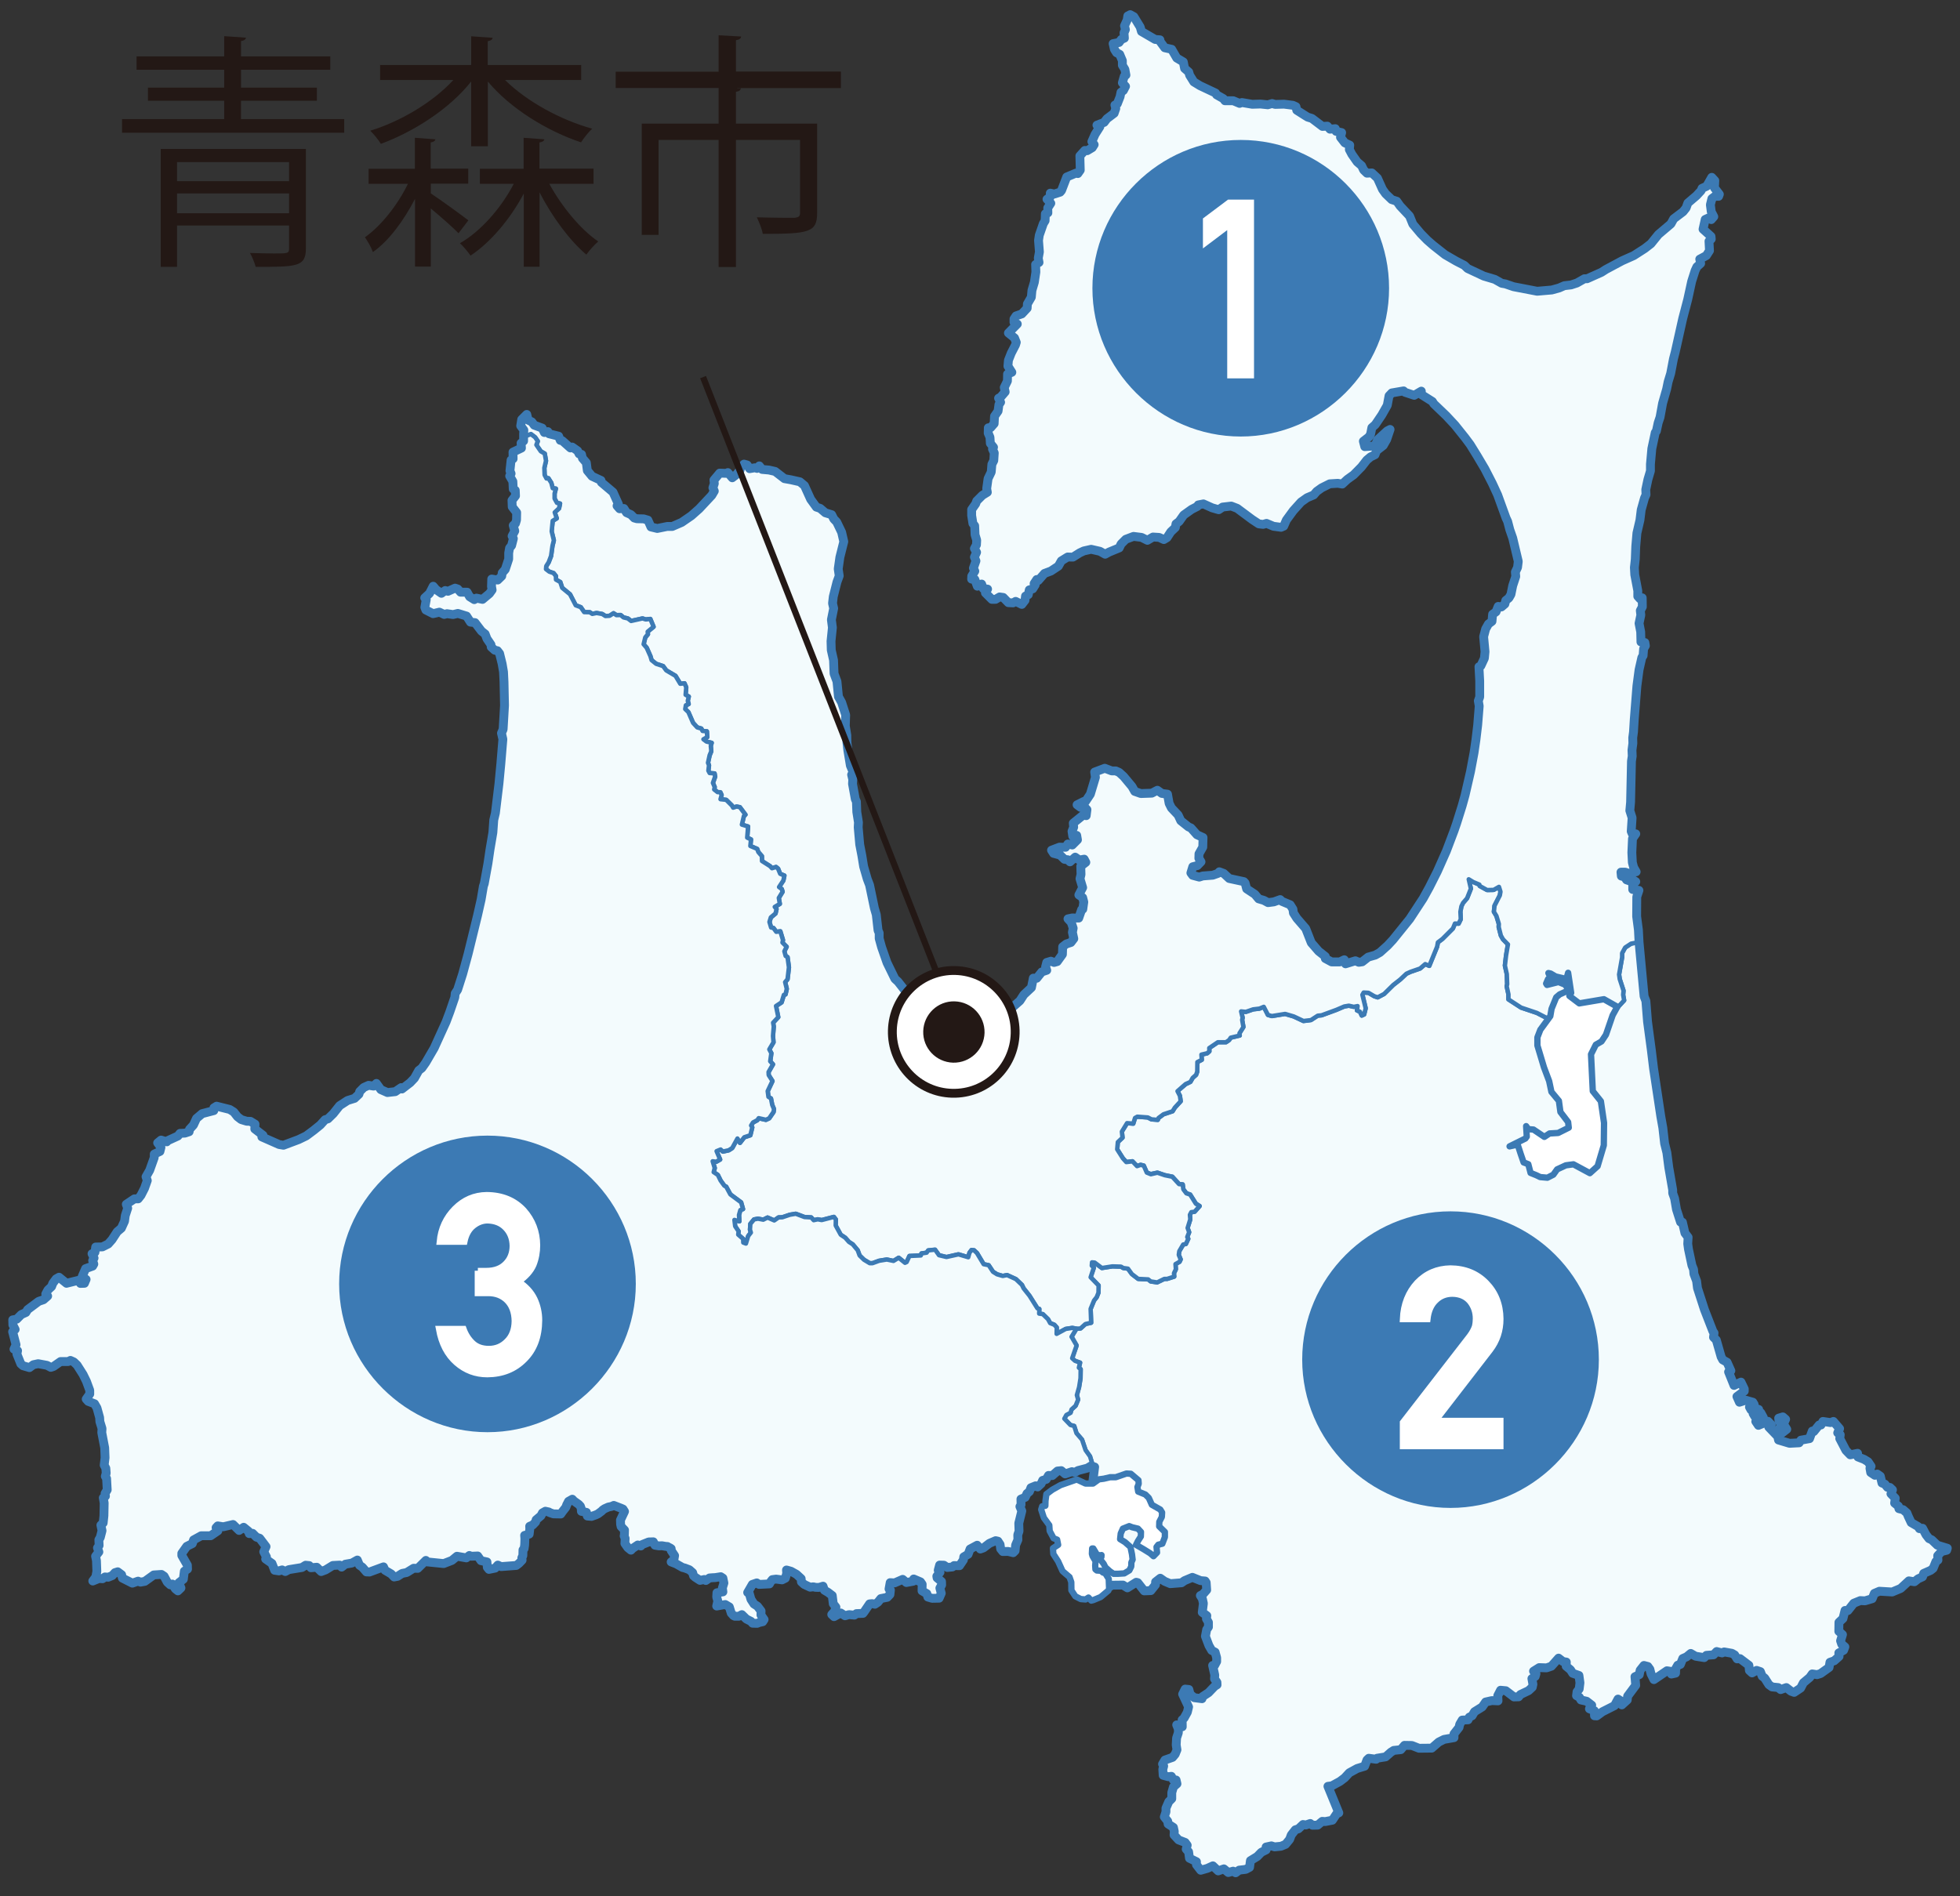 <svg viewBox="0 0 155 150" xmlns="http://www.w3.org/2000/svg"><rect x="0" y="0" width="155" height="150" fill="#333333" stroke="none"/><path d="m140.66 112.18.03.25.27.28-.37.42.27.28.43-.35-.25-.42.17-.37-.22-.19z" fill="#f3fbfd"/><path d="m140.86 113.4.44-.34-.26-.42.17-.37-.22-.19-.33.1.03.25.27.28-.37.42z" fill="none" stroke="#3c7ab4" stroke-linecap="round" stroke-linejoin="round" stroke-width=".35"/><path d="m153.21 122.23-.45-.43-.21-.09-.24-.31-.27-.51-.25.03-.1-.16-.55-.32-.23-.49-.11-.27-.3-.26-.33-.08-.04-.2-.3-.24.05-.39-.34-.35.12-.31-.2-.19-.2-.01-.2-.25-.23-.09-.13-.54-.24-.17-.19.1-.33-.22-.06-.34.09-.15-.24-.36-.31-.19-.49-.19-.03-.29-.58.12-.34-.35-.49-.94.04-.3-.2-.15.15-.33-.49-.57-.23.09-.6-.09-.15.28h-.15l-.42.52-.12-.04-.22.6-.68.12-.14.21-.76.04-.87-.26-.06-.28-.71-.74.2-.19-.26-.27-.76.32-.21-.31.6-.31-.2-.37-.48.28-.13-.22.44-.33-.33-.13-.28.16-.12-.22.37-.21-.1-.17-.56-.16-.5.16-.2-.45.58-.43v-.17l-.26-.54-.55.26-.43-1.07.18-.09-.3-.67-.34-.19-.13-.24-.38-1.33-.22-.22.04-.34-.09-.13-.67-1.72-.55-1.7-.07-.56-.21-.56-.03-.36-.13-.32-.27-1.27-.06-.43.03-.52-.25-.33-.2-.86-.15-.01-.32-1-.15-.87-.15-.42v-.25l-.31-1.79-.15-1.16-.18-.73-.14-1.24-.16-.9-.57-3.78-.18-1.48-.3-2.24-.13-1.63-.14-.37-.4-4.28-.63.11-.47.31-.24.44v.33l-.24 1.36.05.36.3.92-.03.33.08.44-.62.67-.31.03-.03-.27-.16-.18-.51-.2-.31.01-.41.18-1.1.02-.93-.47.19-.32-.04-.29-.35.24-.49.14-.25.18-.48 1.28-.15.46-.95-.49-1.25-.42-1-.65v-.4l-.14-.64.04-.15-.03-.81-.15-.68.09-.78.15-.89-.39-.4-.17-.3-.17-.67.01-.25-.19-.63-.2-.33.05-.48.42-.82.05-.29-.12-.38-.42.24-.52.01-.58-.32-.03-.11-.48-.2-.36-.22.17.74-.3.76-.32.37-.13.27-.08.43.03.59-.17.35-.29-.01-.16.39-.83.83-.36.27-.06.34-.62 1.52-.32-.14-.41.35-.75.26-.33.15-.49.46-.55.43-.72.71-.51.27-.27-.09-.46-.27-.38-.02-.09.18.25 1.06-.12.49-.19.09-.14-.3-.24-.11.05-.33-.3.05-.39-.09-.36.06-.63.27-1.17.43-.3.02-.54.35-.59.08-.77-.36-.68-.2-1.05.17-.31-.09-.32-.64-.35.14-.5.06-.58.2-.36-.04.11.51-.04.14.1.58-.31.5.02.18-.72.17-.12.19-.25.17h-.64l-.68.46.01.26-.17.16-.46.1.03.41-.35.18-.01.75-.09.26-.27.24-.18.31-.38.19-.64.54.19.38.06.43-.46.5-.18.29-.72.24-.39.29-.06.15-.5-.04-.29-.15-.83-.06-.18.1-.14.45-.49-.04-.41.66.05.49-.37.35-.05.57.45.71.27.3.48-.06.37.38.28-.1.25.06.24.55.31.12.53-.11.59.2.59.12.53.58.29.03.05.38.24.32.3.1.45.72.3.19-.4.45-.26.03-.1.21.02.36-.22.67.13.35-.15.38.08.14-.19.41-.21.04-.31.53-.04.29.15.36-.09.19-.32.18.03.41-.15.31.02.27-.56.18h-.22l-.57.27-.51-.07-.2-.16-.79-.04-.49-.38-.32-.43-.37-.05-.18-.11-.68-.02-.83.13-.57-.43-.22-.02-.01.26.17.16-.26.76.63.65-.01.56-.14.37-.21.26-.27.67.04 1.09-.45.1-.39.35-.32.02-.38.64.39.69-.35 1.02.22.2.41.14-.09.39.13.12-.01.72-.12.7-.17.64.1.35-.2.49-.32.29-.08.26-.33.18-.16.29.48.5.3.08.18.57.44.51.28.83.35.49.17.56.2.28-.16 1.3-1.41 6.35 2.6 1.9.37-.2.84-.01.35.22.7-.44.12.03.51.65.52-.02.37-.46.01-.23.37-.29.34.24.45.19.89-.07.24-.17.62-.26.65.26.36.03.08.12.04.59-.29.33-.21.11.16.25.08.37-.09.71.36.26-.03.25.16.28v.37l-.14.2-.1.53.28.74.22.38.27.14.12.44v.3l-.17.32-.15-.01.17.76-.02.3.19.27.01.2-.19.12-.48.5-.47.31-.05.17-.61-.08-.33-.27-.1-.38-.29-.03-.2.4.47 1.01-.1.42-.26.47-.15.13.01.55-.44-.15.13.32v.3l-.14.42-.03.54.06.39-.14.35-.21.25-.6.21-.19.32.09.16-.07.25.03.48.41.11.24-.03.16.29h.21l.07.3-.28.25-.13.45v.48l-.24.24-.22.51v.29l-.13.4.27.34.03.22.42.27.07.32-.02.28.36.39.52.2.16.22-.08.31.19.21.07.51.55.27v.24l.34.44.52-.15.44-.2.42.4.45-.16.35.29.38-.11.2.13.28-.21.52-.06.3-.16.07-.53.54-.33.32-.33.38-.19v-.23l.42-.09.25.08.51-.05.36-.15.32-.39.13-.35.32-.41.25-.08.36-.34.22.04.35-.12.18.14.41-.01.36-.3.23.02.57-.11.34-.51.17-.07-.86-2.1.31-.04.64-.35.37-.28.37-.4.62-.34.59-.18.19-.5.14-.13.58.08.07-.08.68-.11.42-.37.22-.14.56-.06.29-.34.59.01.56.22 1.01-.01.55-.48.42-.21.79-.14v-.3l.4-.51.05-.24.2-.34.46-.02.1-.21.22-.11.19-.32.61-.38.27-.39.49-.11.49.02-.02-.41.22-.43.42.04.64.49.37-.01.14-.18.65-.31.29-.27.05-.23-.08-.45.26-.17.06-.21-.19-.21.45-.28.58.02.38-.13.57-.64.35.27.26.04-.01.33.34.28.18.28.49.17.08.58-.06.49-.17.22-.04.31.23.13.12.21.45.1.4.31-.18.29.39.15.01.4.18.01.45-.33.95-.48.28-.52.26.17.04.29.43-.39.03-.3.64-.86-.06-.68.34-.16.07-.35.3-.38.31.08.16.22.09.36.23.46 1.03-.7.31.05.04.21.33-.07.01-.35.16-.28.21-.06.19-.47.3-.13.33-.27.38.22.69.11.17-.18.56-.04.25-.26.43.11.16-.08.62.11.22.13.19.31.23-.02.7.53.04.41.21.19.36-.2.3.1.14.36.2.15.33.52.25.18.49.05.19.16.45-.16.37.29.25.09.51-.34.22-.42.5-.42.2-.28.38.06.28-.09.67-.48.07-.41.34-.12.38-.34-.02-.28.38-.21.1-.27-.25-.21-.09-.27.15-.49-.29-.26.01-.71.32-.3.16-.64.23.01.46-.58.52-.21.37.02.57-.17.17-.42.4-.17 1.01.06.67-.28.65-.6.44.07.29-.23.35-.16.09-.27.55-.24.2-.16.22-.54.16-.11-.02-.35.3-.33.41-.1.05-.16z" fill="#f3fbfd"/><path d="m153.21 122.23-.45-.43-.21-.09-.24-.31-.27-.51-.25.03-.1-.16-.55-.32-.23-.49-.11-.27-.3-.26-.33-.08-.04-.2-.3-.24.05-.39-.34-.35.12-.31-.2-.19-.2-.01-.2-.25-.23-.09-.13-.54-.24-.17-.19.1-.33-.22-.06-.34.09-.15-.24-.36-.31-.19-.49-.19-.03-.29-.58.12-.34-.35-.49-.94.04-.3-.2-.15.15-.33-.49-.57-.23.09-.6-.09-.15.28h-.15l-.42.52-.12-.04-.22.6-.68.12-.14.21-.76.04-.87-.26-.06-.28-.71-.74.2-.19-.26-.27-.76.32-.21-.31.6-.31-.2-.37-.48.28-.13-.22.44-.33-.33-.13-.28.16-.12-.22.37-.21-.1-.17-.56-.16-.5.16-.2-.45.58-.43v-.17l-.26-.54-.55.26-.43-1.07.18-.09-.3-.67-.34-.19-.13-.24-.38-1.33-.22-.22.04-.34-.09-.13-.67-1.72-.55-1.7-.07-.56-.21-.56-.03-.36-.13-.32-.27-1.27-.06-.43.03-.52-.25-.33-.2-.86-.15-.01-.32-1-.15-.87-.15-.42v-.25l-.31-1.79-.15-1.16-.18-.73-.14-1.24-.16-.9-.57-3.78-.18-1.48-.3-2.24-.13-1.63-.14-.37-.4-4.28-.63.11-.47.31-.24.44v.33l-.24 1.36.05.36.3.92-.03.33.08.44-.62.67-.31.03-.03-.27-.16-.18-.51-.2-.31.01-.41.18-1.1.02-.93-.47.19-.32-.04-.29-.35.24-.49.14-.25.18-.48 1.28-.15.46-.95-.49-1.25-.42-1-.65v-.4l-.14-.64.04-.15-.03-.81-.15-.68.09-.78.15-.89-.39-.4-.17-.3-.17-.67.01-.25-.19-.63-.2-.33.05-.48.42-.82.05-.29-.12-.38-.42.24-.52.01-.58-.32-.03-.11-.48-.2-.36-.22.17.74-.3.76-.32.37-.13.27-.08.43.03.59-.17.35-.29-.01-.16.39-.83.83-.36.27-.06.34-.62 1.52-.32-.14-.41.35-.75.26-.33.15-.49.46-.55.43-.72.71-.51.27-.27-.09-.46-.27-.38-.02-.09.18.25 1.06-.12.49-.19.09-.14-.3-.24-.11.05-.33-.3.05-.39-.09-.36.06-.63.27-1.17.43-.3.02-.54.35-.59.08-.77-.36-.68-.2-1.05.17-.31-.09-.32-.64-.35.14-.5.06-.58.2-.36-.04.11.51-.04.14.1.58-.31.5.02.18-.72.17-.12.19-.25.17h-.64l-.68.46.01.26-.17.16-.46.1.03.41-.35.18-.01.75-.09.26-.27.24-.18.31-.38.19-.64.54.19.38.06.43-.46.5-.18.29-.72.24-.39.29-.06.15-.5-.04-.29-.15-.83-.06-.18.1-.14.45-.49-.04-.41.66.05.49-.37.35-.05.57.45.71.27.3.48-.06.37.38.28-.1.25.06.24.55.31.12.53-.11.59.2.59.12.53.58.29.03.05.38.24.32.3.1.45.72.3.19-.4.45-.26.03-.1.21.02.36-.22.67.13.35-.15.38.08.14-.19.41-.21.04-.31.53-.04.29.15.36-.09.19-.32.18.03.41-.15.31.02.27-.56.18h-.22l-.57.27-.51-.07-.2-.16-.79-.04-.49-.38-.32-.43-.37-.05-.18-.11-.68-.02-.83.13-.57-.43-.22-.02-.01.26.17.16-.26.76.63.65-.01.56-.14.37-.21.26-.27.67.04 1.09-.45.1-.39.35-.32.02-.38.64.39.69-.35 1.02.22.2.41.14-.09.39.13.12-.01.72-.12.7-.17.64.1.35-.2.49-.32.29-.08.26-.33.18-.16.29.48.5.3.08.18.57.44.51.28.83.35.49.17.56.2.28-.16 1.3-1.41 6.35 2.6 1.9.37-.2.84-.01.35.22.7-.44.12.03.51.65.52-.02.37-.46.01-.23.37-.29.34.24.45.19.89-.07.24-.17.62-.26.65.26.36.03.08.12.04.59-.29.33-.21.11.16.25.08.37-.09.71.36.26-.03.25.16.28v.37l-.14.2-.1.53.28.74.22.38.27.14.12.44v.3l-.17.32-.15-.01.17.76-.02.3.19.27.01.2-.19.12-.48.5-.47.31-.05.17-.61-.08-.33-.27-.1-.38-.29-.03-.2.4.47 1.01-.1.42-.26.47-.15.13.01.55-.44-.15.13.32v.3l-.14.42-.03.54.06.39-.14.35-.21.25-.6.21-.19.32.09.16-.07.25.03.48.41.11.24-.03.16.29h.21l.07.3-.28.25-.13.45v.48l-.24.24-.22.51v.29l-.13.4.27.34.03.22.42.27.07.32-.02.28.36.39.52.2.16.22-.08.31.19.21.07.51.55.27v.24l.34.44.52-.15.44-.2.42.4.45-.16.35.29.38-.11.2.13.28-.21.52-.06.3-.16.07-.53.54-.33.32-.33.38-.19v-.23l.42-.09.25.08.51-.05.36-.15.32-.39.13-.35.32-.41.25-.08.36-.34.22.04.35-.12.18.14.41-.01.36-.3.23.02.57-.11.34-.51.17-.07-.86-2.1.31-.04.64-.35.37-.28.37-.4.62-.34.59-.18.19-.5.14-.13.58.08.07-.08.68-.11.42-.37.22-.14.56-.06.29-.34.59.01.56.22 1.01-.01.55-.48.42-.21.79-.14v-.3l.4-.51.05-.24.2-.34.46-.02.1-.21.22-.11.19-.32.61-.38.27-.39.49-.11.49.02-.02-.41.22-.43.42.04.64.49.37-.01.14-.18.65-.31.29-.27.05-.23-.08-.45.26-.17.06-.21-.19-.21.45-.28.58.02.38-.13.57-.64.35.27.26.04-.01.33.34.28.18.28.49.17.08.58-.06.49-.17.22-.04.31.23.13.12.21.45.1.4.31-.18.29.39.15.01.4.18.01.45-.33.95-.48.28-.52.26.17.04.29.43-.39.03-.3.64-.86-.06-.68.34-.16.07-.35.3-.38.31.08.16.22.09.36.23.46 1.03-.7.31.05.04.21.33-.07.01-.35.16-.28.21-.06.19-.47.3-.13.33-.27.38.22.69.11.17-.18.56-.04.25-.26.43.11.16-.08.62.11.22.13.19.31.23-.02.7.53.04.41.21.19.36-.2.3.1.14.36.2.15.33.52.25.18.49.05.19.16.45-.16.37.29.25.09.51-.34.22-.42.5-.42.2-.28.38.06.28-.09.67-.48.07-.41.34-.12.38-.34-.02-.28.38-.21.1-.27-.25-.21-.09-.27.15-.49-.29-.26.01-.71.32-.3.16-.64.23.01.46-.58.52-.21.37.02.57-.17.17-.42.4-.17 1.01.06.67-.28.65-.6.44.07.29-.23.35-.16.09-.27.55-.24.2-.16.22-.54.16-.11-.02-.35.3-.33.41-.1.05-.16z" fill="none" stroke="#3c7ab4" stroke-linecap="round" stroke-linejoin="round" stroke-width=".35"/><path d="m135.58 14.86.03-.57-.24-.26-.41.7-.36.17-.07.18-.37.4-.68.59-.14.38-.24.3-.74.56-.22.4-.99.84-.59.73-.49.38-.87.56-.92.41-1.29.69-.34.22-1.14.51h-.21l-.6.34-.46.15-.53.06-.4.18-.59.16-1.16.1-1.87-.37-.63-.21-.29-.05-.56-.31-.87-.26-1.28-.6-.26-.25-.64-.33-.88-.51-.94-.74-.48-.41-.49-.52-.64-.75-.26-.64-.75-.79-.26-.38-.39-.13-.49-.46-.25-.35-.41-.89-.43-.41-.39.02-.26-.25-.16-.34-.35-.3-.42-.6-.2-.39.03-.34-.39-.18-.34-.44.09-.37-.44-.1-.06-.21-.42.04-.21-.24-.39.02-.83-.63-.35-.11-.85-.54-.06-.28-.24-.11-.71-.09-.7.02-.24-.07-.34.1-.57-.06-.66.02-.82-.14-.18.07-.5-.21h-.66l-.13-.17-.53-.29-.08-.15-1.23-.58-.5-.3-.32-.53-.07-.25-.34-.28-.09-.52-.52-.31-.4-.69-.56-.12-.35-.49-.01-.14-.38-.03-1.09-.63-.1-.35-.51-.82-.28-.16-.19.1-.05.32-.21.46.07.3-.11.26.03.42-.24.1-.18.24-.47.09.1.45.17.27.25.13.22.51-.01.35.2.33.08.45-.12.09-.16.52.25.28-.17.33-.19.14-.07.35-.22.56-.19.1.08.27-.14.38-.56.43-.23.29-.57.22.23.12-.38.61-.24.58.17.23-.15.24-.4.24-.19-.02-.39.43.03 1.13-.19.28-.14-.05-.74.31-.41 1.07-.12.13-.45.15-.32-.07v.29l-.25.19.29.32-.24.37.01.39-.2.07-.02.55-.15.23-.32.92-.05.41.07.91-.09.5.06.33-.27.16.02.6-.12.81-.19.64-.06.54-.3.53-.02.34-.42.45-.46.16-.16.24v.26l.26.14-.7.71.48.39.14.35-.06.2-.34.66-.22.56-.04.46.31.49-.34.15-.01.54-.25.51.07.35-.35.41-.17.09.16.32-.13.17-.07.53-.28.4-.03.58-.27.32-.19.02-.01.42.15.33.02.48.24.32-.07.13.14.31-.04.6-.15.29-.05.62-.25.52-.11.79.05.29-.39.24-.45.45-.08.22-.32.46v.46l.1.64.14.17.03.73.13.42-.02.37-.16.29.17.3-.17.38.13.31-.2.56.1.24-.24.39-.01.24.25.02.2.54.34-.17.13.36.34.04-.17.3.5.51h.3l.32-.19.29.04.4.41.37.02.21-.11.49.23.25-.32.04-.34.22-.11.09-.38.26-.07.2-.32-.09-.11.21-.32.12.08.49-.56.51-.19.59-.39.23-.4.5-.32.42.01.54-.34.32-.15.58-.13.7.16.41.23.31-.17.8-.33.15-.31.37-.37.61-.23.64.08.46.23.44-.25.49.02.37.17.25-.15.3-.46.37-.34.04-.29.25-.19.36-.51.63-.45.45-.22.07-.13.41-.08.7.31.51.15.31-.21.68-.08.47.19 1.18.87.53.35.34.04.27-.08.55.23.59.08.22-.09.21-.47.54-.75.62-.69.49-.34.51-.22.24-.28.39-.28.64-.32.64-.04.35.06.4-.37.5-.36.62-.63.42-.54.3-.25.34-.17.13-.32.53-.41.27-.46.27-.81-.23.12-.76.7-.17.42-.14.07-.7.05-.11-.43.44-.34.13-.22.09-.51.28-.24.52-.77.43-.76.14-.75.22-.23.93-.16.11.11.73.25.56-.34.01.27.87.55.11.18.98.94.69.74.8.99.41.57.55.88.61 1.03.59 1.15.42.91.66 1.82.13.28.17.65.23.66.44 1.85-.07.49-.16.35.02.35-.23.73-.13.69-.17.28-.25.2-.07.28-.27.23-.26-.04-.17.43-.27.19-.05.56-.28.21-.22.39-.16.62.11 1.18-.05.52-.28.6-.15.07.05 1.13.01 1.26-.11.3.07.42-.12 1.5-.14 1.17-.15 1.03-.28 1.5-.43 1.86-.23.83-.44 1.4-.2.58-.61 1.61-.71 1.6-.64 1.26-.48.88-1.07 1.62-1.32 1.66-.43.44-.6.55-.37.21-.56.16-.47.37-.27.04-.27-.11-.78.23-.09-.32-.37.17h-.64l-.5-.27v-.16l-.53-.42-.58-.67-.44-1.12-.71-.81-.25-.42-.05-.3-.22-.35-.65-.27-.14-.14-.5.19-.46.05-.34-.18-.4-.12-.3-.36-.65-.43-.12-.46-.1-.11-1.16-.25-.43-.41-.35-.12-.12.12-.4.15-.79.06-.28.09-.52-.14-.14-.19.15-.49.36-.09.29-.3-.17-.28.01-.35.3-.53.02-.76-.48-.22-.48-.54-.19-.08-.61-.49-.21-.45-.53-.56-.18-.36-.13-.73-.45-.06-.35-.25-.44.23-.87.03-.49-.17-.21-.39-.66-.79-.35-.32-.27-.12h-.32l-.55-.21-.8.3.06.42-.4 1.33-.4.6-.11-.03-.54.27.27.2.25-.1.26.28-.06.48-.23-.05-.79.64.03.32-.13.33.06.39.31-.07.06.35-.41.41-.35-.08-.18.26-.48-.01-.63.24.16.25.52.14.34.33.28.04.16.16.41-.37.34.23.37-.08.13.26-.4.31.02.65-.08.34.21.7-.3.58.31.21.08.35-.08.58-.09.02-.23.66h-.52l-.33.07.26.28.15.46-.06.33.11.5-.23.3-.37.12-.28.22-.02.6-.41.57-.25.07-.25-.1-.33.1-.09.35.09.26-.39.14-.4.5-.27-.01-.15.75-.6.56-.31.48-.67.59-.56.38-.16-.05-.34.29-.73.21-.32.03-.09-.15-.93-.07-.41-.12-.24.47-.83.03.15-.23-.24-.26-.02.51-.39-.12-.23.12-.34-.36-.54-.4-.6-.72-.18.02-.36-.45-.5-.35-.13.19-.37-.29-.61-.78-.25-.23-.62-1.27-.43-1.23-.19-.69v-.43l-.09-.21-.14-1.24-.14-.52-.39-1.82-.18-.47-.29-1-.14-.86-.17-.88-.12-1.36.02-.39-.14-.82-.02-.82-.09-.2-.22-1.21.02-.34-.09-.38.12-.2-.22-.53-.2-1.21-.07-.62-.01-.56-.12-.74.03-.87-.32-.99-.25-.45-.12-1.21-.23-.62-.04-1.06-.18-.8-.03-.7.12-1.08-.08-.62.18-.9-.09-.4.06-.52.29-1.16.18-.49-.08-.55.13-.92.31-1.24-.17-.73-.39-.82-.23-.24-.17-.34-.5-.15-.41-.35-.3-.1-.45-.62-.49-1.08-.36-.3-.71-.16-.51-.09-.74-.57-.48-.11-.55-.05-.22-.28-.18.2-.17-.05-.42.07-.19-.29-.25-.07-.3.31-.01.16-.28.35-.34.26-.35-.41-.14.07-.5-.03-.46.56.03.27-.11.33.1.26-.18.34-1 1.07-.62.55-.77.52-.74.32h-.4l-.79.16-.5-.12-.24-.54-.35-.1-.52-.01-.21-.06-.28-.27-.33-.15-.21-.33-.34.02-.2-.23.11-.13-.43-.95-.92-.78-.02-.15-.72-.33-.37-.45-.09-.62-.3-.36-.07-.3-.19-.04-.12-.24-.44-.3-.13.07-.64-.57-.16-.03-.13-.33-.76-.19-.09-.17-.28.07-.18-.35-.62-.23-.19-.26-.29-.14-.11-.46-.4.41-.08.5.25.34-.02.31.27.12.31-.11.33.25.21.31-.11.3.35.5.31.18.1.57-.13.56.02.56.15.28.15-.02.23.37.11.42.25.03-.1.39v.4l.19.34.24.05-.08.39-.34.31.16.47-.32.2-.09.83.18.71-.11.45-.11.8-.19.49-.19.3-.02.24.26.2.34.11.18.23.01.29.34.19.15.46.62.51.45.87.4.15.27.39.44.01.2.13.34-.07.45.08.25.16.33-.02.31-.2.22.14h.34l.23.19.34.08.26.2.9-.2.25.08.37-.04.25.62-.46.38.02.21-.21.25-.13.54.25.28.29.67.09.31.36.29.55.18.25.34.73.43.38.63.33-.04.14.32-.05.59.25.14-.08.33.07.26-.22.1-.05.3.25.24.37.85.33.36.32.09.1.19.34.03.03.46-.3.17.23.18.42.1-.07.24.04.43-.13.32-.13.59.08.2-.05.42.1.19.39.03.05.26-.18.49.14.33-.04.19.27.21.22.02.09.21-.08.33.45.05.47.46.08.16.27-.09.26.05.44.59-.12.11-.16.68.49.15-.07.88.3.14-.05.52.54.23.09.25.28.32.01.4.63.39.16.17.32-.1.17.14.15.4.34.14-.08.39-.34.52.21.15.07.22-.3.49.08.47-.4.24.14.16-.08.36-.37.31-.1.36.12.44.19.04.22.3.32-.04.21.69-.04.2.33.33-.18.36.1.37.15.09.11.81-.11.94-.19.23.13.53-.1.44-.13.04-.18.59-.44.29.17.88-.4.44.05.3-.06.75.04.5-.33.56.16.3-.08.64.21.24-.35.62.01.23.3.48-.37.79.05.45.2.13.1.51.14.33-.03.23-.35.5-.26.12-.57-.13-.11.16-.34.18-.14.24.08.15-.15.62-.48.16-.34.44-.2-.34-.41.75-.28.18-.46.1-.18-.16-.32.13.28.66-.31.18-.28-.04.17.53-.09.33.33.22.23.46.28.39.15.08.33.61.85.63.15.53-.21.08-.1.39.02.5-.39-.11.06.5.27.4-.03.26.39.34.01.29.21.08.18-.6.21-.27-.07-.23.03-.46.29-.35.31-.06.42.08.34-.17.53.23.34-.24.3-.01.59-.2.47-.08.69.26.53.03.2.22.32-.07.31.06.97-.25.15.2-.02.48.4.73.36.24.3.33.3.2.39.46.15.41.35.34.45.27h.23l.51-.19.62-.1.52.12.41-.26.5.4.13-.06.22-.48.9-.04.05-.16.41-.06.13-.18.53-.05.32.43.59.15.94-.22.78.23.1-.36.16-.21.2.02.24.22.52.88.39.08.35.52.32.2.45.13.34-.07.7.32.48.46.13.27.46.59.63.99.15.05-.01.37.29.04.41.4.17.31.33.13.19.22-.01.5.72-.39.52-.08.33.06.32-.02.39-.35.45-.1-.04-1.1.27-.66.21-.27.14-.35.01-.57-.63-.65.25-.76-.16-.16.02-.26.21.02.57.43.83-.13.68.02.18.11.37.05.31.43.5.38.79.04.2.16.51.08.57-.28h.22l.56-.18-.02-.27.15-.31-.03-.41.32-.18.09-.19-.15-.36.04-.29.31-.53.21-.04.19-.41-.08-.14.15-.38-.12-.34.21-.68-.03-.36.11-.21.26-.03.4-.45-.3-.19-.45-.72-.3-.1-.24-.32-.05-.38-.29-.03-.53-.58-.59-.12-.59-.2-.52.12-.32-.13-.24-.55-.25-.06-.28.1-.36-.38-.49.06-.27-.3-.45-.71.05-.57.37-.35-.05-.48.41-.67.49.04.14-.45.18-.1.83.06.29.15.5.04.06-.15.39-.29.72-.24.18-.29.46-.5-.06-.43-.19-.37.64-.56.38-.17.18-.32.27-.24.09-.26.01-.75.35-.18-.03-.41.46-.11.17-.15-.01-.26.68-.46h.64l.25-.17.13-.19.71-.17-.02-.18.31-.49-.1-.58.04-.15-.12-.51.37.04.58-.2.5-.06.34-.14.33.64.31.09 1.05-.17.68.2.77.36.59-.07.54-.35.3-.03 1.17-.43.63-.27.36-.06.39.09.3-.06-.05.34.24.11.14.3.19-.09.12-.48-.26-1.07.1-.18.38.02.46.27.27.09.51-.27.72-.71.55-.43.49-.46.33-.15.75-.26.41-.35.32.14.62-1.52.06-.34.36-.27.83-.83.16-.39.29.01.17-.35-.03-.59.08-.43.13-.27.32-.37.3-.76-.17-.74.36.22.48.2.03.11.58.32.52-.01.42-.24.12.38-.05.29-.42.82-.05.48.2.33.19.63-.01.25.17.67.17.3.39.4-.15.89-.09.79.15.67.03.8-.04.16.14.64v.4l1 .65 1.25.42.95.49.15-.46.48-1.28.25-.18.49-.14.35-.24.04.29-.19.32.93.46 1.1-.01.41-.19h.31l.51.2.16.18.03.27.31-.03.62-.67-.08-.44.03-.33-.3-.92-.05-.36.24-1.36v-.33l.24-.44.47-.31.63-.12-.05-.96-.14-1.07.02-1.55.15-.51-.48-.07v-.44l.23-.18-.34-.23-.12.18-.26-.09-.15-.23-.26-.06-.02-.32h.33l.48.16.09-.18.29-.01-.2-.35-.1-.39-.04-.78.05-1.1.26-.38-.28-.01-.08-.19.07-1.07-.18-.57.06-.66.07-3.25.06-.4-.02-.47.07-.54-.01-.44.06-.46.06-.99.21-2.64.16-1.29.23-.97.1-.15.04-.54.14-.24-.03-.25-.32-.05-.02-.81-.13-.66.14-.66-.04-.35.16-.3-.01-.71-.17.08-.18-.2-.01-.44-.23-1.27-.03-.56.07-.65.04-1.03.09-1.05.24-1.03.1-.81.26-.93.13-.26-.03-.41.17-.8.2-.68v-.53l.11-1.23.27-1.27.09-.12.14-.65.15-.45.2-1.1.32-1.12.12-.58.2-.66.22-1.15.14-.54.59-2.64.4-1.53.31-1.42.27-.86.14-.29.3-.27-.07-.35.52-.27.25-.39-.04-.74.18-.18-.02-.21-.62-.57.16-.77.26-.12.22.13.2-.23-.2-.39-.07-.55.12-.49.25-.19.28.02.06-.17z" fill="#f3fbfd"/><path d="m135.58 14.86.03-.57-.24-.26-.41.7-.36.17-.07.18-.37.4-.68.59-.14.38-.24.3-.74.56-.22.4-.99.84-.59.73-.49.38-.87.56-.92.41-1.29.69-.34.22-1.14.51h-.21l-.6.34-.46.15-.53.06-.4.18-.59.16-1.16.1-1.87-.37-.63-.21-.29-.05-.56-.31-.87-.26-1.28-.6-.26-.25-.64-.33-.88-.51-.94-.74-.48-.41-.49-.52-.64-.75-.26-.64-.75-.79-.26-.38-.39-.13-.49-.46-.25-.35-.41-.89-.43-.41-.39.02-.26-.25-.16-.34-.35-.3-.42-.6-.2-.39.03-.34-.39-.18-.34-.44.09-.37-.44-.1-.06-.21-.42.04-.21-.24-.39.02-.83-.63-.35-.11-.85-.54-.06-.28-.24-.11-.71-.09-.7.02-.24-.07-.34.1-.57-.06-.66.02-.82-.14-.18.07-.5-.21h-.66l-.13-.17-.53-.29-.08-.15-1.23-.58-.5-.3-.32-.53-.07-.25-.34-.28-.09-.52-.52-.31-.4-.69-.56-.12-.35-.49-.01-.14-.38-.03-1.09-.63-.1-.35-.51-.82-.28-.16-.19.1-.05.32-.21.46.07.3-.11.26.03.42-.24.1-.18.24-.47.09.1.45.17.27.25.13.22.51-.01.35.2.33.08.45-.12.09-.16.52.25.28-.17.33-.19.14-.07.35-.22.56-.19.1.08.27-.14.38-.56.43-.23.29-.57.22.23.12-.38.61-.24.58.17.23-.15.24-.4.24-.19-.02-.39.43.03 1.13-.19.28-.14-.05-.74.31-.41 1.07-.12.13-.45.15-.32-.07v.29l-.25.19.29.32-.24.37.01.39-.2.07-.02.55-.15.23-.32.92-.05.41.07.91-.09.5.06.33-.27.16.02.6-.12.81-.19.64-.06.54-.3.53-.02.34-.42.45-.46.16-.16.24v.26l.26.14-.7.71.48.39.14.35-.06.2-.34.66-.22.56-.04.46.31.49-.34.15-.01.54-.25.51.07.35-.35.41-.17.09.16.32-.13.17-.07.53-.28.4-.03.58-.27.32-.19.02-.01.42.15.33.02.48.24.32-.07.13.14.31-.04.6-.15.29-.05.62-.25.52-.11.79.05.29-.39.24-.45.45-.08.22-.32.46v.46l.1.64.14.17.03.73.13.42-.02.37-.16.29.17.3-.17.38.13.31-.2.56.1.24-.24.39-.01.24.25.02.2.54.34-.17.13.36.34.04-.17.3.5.51h.3l.32-.19.29.04.4.41.37.02.21-.11.49.23.25-.32.04-.34.22-.11.09-.38.26-.07.2-.32-.09-.11.21-.32.12.08.49-.56.51-.19.59-.39.23-.4.5-.32.42.01.54-.34.32-.15.58-.13.7.16.41.23.31-.17.8-.33.15-.31.37-.37.61-.23.64.08.46.23.44-.25.49.02.37.17.25-.15.3-.46.37-.34.04-.29.25-.19.36-.51.63-.45.45-.22.07-.13.41-.08.7.31.51.15.31-.21.68-.08.47.19 1.18.87.53.35.34.04.27-.08.55.23.59.08.22-.09.21-.47.54-.75.62-.69.49-.34.51-.22.24-.28.39-.28.64-.32.64-.04.35.06.4-.37.5-.36.62-.63.42-.54.3-.25.34-.17.13-.32.53-.41.27-.46.27-.81-.23.12-.76.7-.17.42-.14.07-.7.05-.11-.43.44-.34.13-.22.09-.51.28-.24.52-.77.43-.76.14-.75.22-.23.93-.16.11.11.73.25.56-.34.01.27.87.55.11.18.98.94.69.74.8.99.41.57.55.88.61 1.03.59 1.15.42.91.66 1.82.13.28.17.65.23.66.44 1.85-.07.49-.16.35.02.35-.23.73-.13.69-.17.28-.25.2-.07.28-.27.23-.26-.04-.17.43-.27.19-.05.56-.28.21-.22.39-.16.62.11 1.18-.05.52-.28.6-.15.07.05 1.13.01 1.26-.11.3.07.42-.12 1.5-.14 1.17-.15 1.03-.28 1.5-.43 1.86-.23.83-.44 1.4-.2.58-.61 1.61-.71 1.6-.64 1.26-.48.88-1.07 1.62-1.32 1.66-.43.44-.6.55-.37.21-.56.16-.47.37-.27.04-.27-.11-.78.23-.09-.32-.37.17h-.64l-.5-.27v-.16l-.53-.42-.58-.67-.44-1.12-.71-.81-.25-.42-.05-.3-.22-.35-.65-.27-.14-.14-.5.19-.46.05-.34-.18-.4-.12-.3-.36-.65-.43-.12-.46-.1-.11-1.16-.25-.43-.41-.35-.12-.12.12-.4.15-.79.06-.28.09-.52-.14-.14-.19.15-.49.36-.09.29-.3-.17-.28.01-.35.3-.53.02-.76-.48-.22-.48-.54-.19-.08-.61-.49-.21-.45-.53-.56-.18-.36-.13-.73-.45-.06-.35-.25-.44.23-.87.03-.49-.17-.21-.39-.66-.79-.35-.32-.27-.12h-.32l-.55-.21-.8.3.06.42-.4 1.33-.4.6-.11-.03-.54.27.27.2.25-.1.26.28-.06.48-.23-.05-.79.64.03.32-.13.33.06.39.31-.07.06.35-.41.41-.35-.08-.18.26-.48-.01-.63.24.16.25.52.14.34.33.28.04.16.16.41-.37.34.23.37-.08.13.26-.4.31.02.65-.08.34.21.7-.3.58.31.21.08.35-.08.58-.09.02-.23.66h-.52l-.33.07.26.28.15.46-.06.33.11.5-.23.3-.37.12-.28.22-.02.6-.41.57-.25.07-.25-.1-.33.1-.09.35.09.26-.39.14-.4.5-.27-.01-.15.75-.6.56-.31.48-.67.59-.56.38-.16-.05-.34.29-.73.21-.32.03-.09-.15-.93-.07-.41-.12-.24.47-.83.03.15-.23-.24-.26-.02.51-.39-.12-.23.12-.34-.36-.54-.4-.6-.72-.18.02-.36-.45-.5-.35-.13.19-.37-.29-.61-.78-.25-.23-.62-1.27-.43-1.23-.19-.69v-.43l-.09-.21-.14-1.24-.14-.52-.39-1.82-.18-.47-.29-1-.14-.86-.17-.88-.12-1.36.02-.39-.14-.82-.02-.82-.09-.2-.22-1.21.02-.34-.09-.38.12-.2-.22-.53-.2-1.21-.07-.62-.01-.56-.12-.74.03-.87-.32-.99-.25-.45-.12-1.21-.23-.62-.04-1.06-.18-.8-.03-.7.12-1.08-.08-.62.18-.9-.09-.4.06-.52.29-1.16.18-.49-.08-.55.13-.92.31-1.24-.17-.73-.39-.82-.23-.24-.17-.34-.5-.15-.41-.35-.3-.1-.45-.62-.49-1.08-.36-.3-.71-.16-.51-.09-.74-.57-.48-.11-.55-.05-.22-.28-.18.2-.17-.05-.42.07-.19-.29-.25-.07-.3.31-.01.16-.28.35-.34.26-.35-.41-.14.07-.5-.03-.46.56.03.27-.11.33.1.26-.18.34-1 1.07-.62.55-.77.52-.74.32h-.4l-.79.16-.5-.12-.24-.54-.35-.1-.52-.01-.21-.06-.28-.27-.33-.15-.21-.33-.34.02-.2-.23.11-.13-.43-.95-.92-.78-.02-.15-.72-.33-.37-.45-.09-.62-.3-.36-.07-.3-.19-.04-.12-.24-.44-.3-.13.07-.64-.57-.16-.03-.13-.33-.76-.19-.09-.17-.28.07-.18-.35-.62-.23-.19-.26-.29-.14-.11-.46-.4.41-.08.5.25.34-.02.31.27.12.31-.11.33.25.21.31-.11.3.35.5.31.18.1.57-.13.56.02.56.15.28.15-.02.23.37.11.42.25.03-.1.39v.4l.19.34.24.05-.08.39-.34.31.16.47-.32.2-.09.83.18.71-.11.45-.11.8-.19.49-.19.3-.02.24.26.2.34.11.18.23.01.29.34.19.15.46.62.51.45.87.4.15.27.39.44.01.2.13.34-.07.45.08.25.16.33-.02.31-.2.22.14h.34l.23.19.34.08.26.2.9-.2.25.08.37-.04.25.62-.46.38.02.21-.21.25-.13.54.25.28.29.67.09.31.36.29.55.18.25.34.73.43.38.63.33-.04.14.32-.05.59.25.14-.08.33.07.26-.22.1-.05.3.25.24.37.85.33.36.32.09.1.19.34.03.03.46-.3.17.23.18.42.1-.07.24.04.43-.13.32-.13.59.08.2-.05.42.1.19.39.03.05.26-.18.49.14.33-.04.19.27.21.22.02.09.21-.08.33.45.05.47.46.08.16.27-.09.26.05.44.59-.12.11-.16.68.49.15-.07.88.3.14-.05.52.54.23.09.25.28.32.01.4.63.39.16.17.32-.1.17.14.15.4.34.14-.08.39-.34.52.21.15.07.22-.3.49.08.47-.4.24.14.16-.08.36-.37.31-.1.36.12.44.19.04.22.3.32-.04.21.69-.04.2.33.33-.18.36.1.37.15.09.11.81-.11.94-.19.23.13.53-.1.44-.13.04-.18.59-.44.29.17.88-.4.44.05.3-.06.75.04.5-.33.56.16.3-.08.64.21.24-.35.62.01.23.3.48-.37.79.05.45.2.13.1.51.14.33-.03.23-.35.5-.26.12-.57-.13-.11.16-.34.18-.14.24.08.15-.15.62-.48.16-.34.44-.2-.34-.41.75-.28.18-.46.1-.18-.16-.32.13.28.66-.31.18-.28-.04.17.53-.09.33.33.22.23.46.28.39.15.08.33.61.85.63.15.53-.21.08-.1.39.02.5-.39-.11.06.5.27.4-.03.26.39.34.01.29.21.08.18-.6.21-.27-.07-.23.03-.46.29-.35.31-.06.42.08.34-.17.53.23.34-.24.3-.01.59-.2.47-.08.69.26.53.03.2.22.32-.07.31.06.97-.25.15.2-.02.48.4.73.36.24.3.33.3.2.39.46.15.41.35.34.45.27h.23l.51-.19.62-.1.52.12.41-.26.5.4.13-.06.22-.48.9-.04.05-.16.41-.06.13-.18.53-.05.32.43.59.15.94-.22.78.23.1-.36.16-.21.2.02.24.22.52.88.39.08.35.52.32.2.45.13.34-.07.7.32.48.46.13.27.46.59.63.99.15.05-.01.37.29.04.41.4.17.31.33.13.19.22-.01.5.72-.39.52-.08.33.06.32-.02.39-.35.45-.1-.04-1.1.27-.66.21-.27.14-.35.01-.57-.63-.65.25-.76-.16-.16.02-.26.21.02.57.43.83-.13.68.02.18.11.37.05.31.43.5.38.79.04.2.16.51.08.57-.28h.22l.56-.18-.02-.27.15-.31-.03-.41.32-.18.09-.19-.15-.36.04-.29.31-.53.21-.04.19-.41-.08-.14.15-.38-.12-.34.21-.68-.03-.36.11-.21.26-.03.4-.45-.3-.19-.45-.72-.3-.1-.24-.32-.05-.38-.29-.03-.53-.58-.59-.12-.59-.2-.52.12-.32-.13-.24-.55-.25-.06-.28.1-.36-.38-.49.06-.27-.3-.45-.71.05-.57.37-.35-.05-.48.41-.67.49.04.14-.45.18-.1.83.06.29.15.5.04.06-.15.39-.29.72-.24.18-.29.46-.5-.06-.43-.19-.37.64-.56.38-.17.18-.32.27-.24.09-.26.01-.75.35-.18-.03-.41.46-.11.17-.15-.01-.26.68-.46h.64l.25-.17.13-.19.71-.17-.02-.18.31-.49-.1-.58.04-.15-.12-.51.37.04.58-.2.5-.06.34-.14.33.64.31.09 1.05-.17.68.2.77.36.59-.07.54-.35.3-.03 1.17-.43.63-.27.36-.06.39.09.3-.06-.05.34.24.11.14.3.19-.09.12-.48-.26-1.07.1-.18.38.02.46.27.27.09.51-.27.72-.71.55-.43.49-.46.33-.15.75-.26.41-.35.32.14.62-1.52.06-.34.36-.27.83-.83.16-.39.29.01.17-.35-.03-.59.08-.43.13-.27.32-.37.3-.76-.17-.74.36.22.48.2.03.11.58.32.52-.01.42-.24.12.38-.05.29-.42.82-.05.48.2.33.19.63-.01.25.17.67.17.3.39.4-.15.89-.09.79.15.67.03.8-.04.16.14.64v.4l1 .65 1.25.42.95.49.15-.46.48-1.28.25-.18.49-.14.35-.24.04.29-.19.32.93.46 1.1-.01.41-.19h.31l.51.2.16.18.03.27.31-.03.62-.67-.08-.44.03-.33-.3-.92-.05-.36.24-1.36v-.33l.24-.44.47-.31.63-.12-.05-.96-.14-1.07.02-1.55.15-.51-.48-.07v-.44l.23-.18-.34-.23-.12.18-.26-.09-.15-.23-.26-.06-.02-.32h.33l.48.16.09-.18.29-.01-.2-.35-.1-.39-.04-.78.05-1.1.26-.38-.28-.01-.08-.19.07-1.07-.18-.57.06-.66.07-3.25.06-.4-.02-.47.07-.54-.01-.44.06-.46.06-.99.21-2.64.16-1.29.23-.97.1-.15.04-.54.14-.24-.03-.25-.32-.05-.02-.81-.13-.66.14-.66-.04-.35.16-.3-.01-.71-.17.08-.18-.2-.01-.44-.23-1.27-.03-.56.07-.65.04-1.03.09-1.05.24-1.03.1-.81.26-.93.13-.26-.03-.41.17-.8.2-.68v-.53l.11-1.23.27-1.27.09-.12.14-.65.15-.45.2-1.1.32-1.12.12-.58.2-.66.22-1.15.14-.54.59-2.64.4-1.53.31-1.42.27-.86.14-.29.3-.27-.07-.35.52-.27.25-.39-.04-.74.18-.18-.02-.21-.62-.57.16-.77.26-.12.22.13.2-.23-.2-.39-.07-.55.12-.49.25-.19.28.02.06-.17z" fill="none" stroke="#3c7ab4" stroke-linecap="round" stroke-linejoin="round" stroke-width=".35"/><path d="m86.37 115.76-.17-.56-.35-.49-.28-.83-.44-.51-.18-.57-.3-.08-.48-.5.16-.29.33-.18.08-.26.32-.29.2-.49-.1-.35.18-.64.11-.7.01-.72-.14-.11.09-.4-.4-.15-.22-.2.35-1.01-.4-.69.39-.64-.33-.06-.52.08-.72.39.01-.51-.19-.21-.33-.13-.17-.31-.41-.4-.29-.04.01-.37-.15-.05-.62-.99-.47-.59-.13-.27-.48-.46-.7-.32-.34.07-.45-.13-.32-.2-.34-.52-.4-.08-.53-.88-.23-.22-.2-.02-.16.21-.1.36-.77-.23-.95.21-.59-.14-.31-.44-.55.06-.12.18-.41.06-.05.16-.9.04-.22.48-.13.06-.5-.4-.41.25-.53-.11-.61.1-.52.19h-.22l-.45-.27-.35-.34-.15-.41-.39-.47-.3-.19-.3-.34-.35-.23-.4-.73.01-.48-.16-.2-.96.25-.31-.06-.32.07-.2-.22-.53-.03-.69-.26-.47.08-.59.2-.3.01-.34.24-.53-.23-.34.17-.42-.08-.31.06-.29.35-.03.46.07.23-.21.27-.18.6-.21-.08-.01-.29-.39-.34.03-.26-.27-.4-.06-.5.39.11-.03-.5.11-.39.21-.08-.15-.53-.85-.63-.33-.61-.15-.08-.29-.4-.22-.45-.33-.22.08-.33-.16-.53.27.04.32-.18-.28-.66.32-.13.18.16.46-.1.28-.18.41-.75.2.34.34-.44.48-.16.15-.62-.09-.15.15-.24.34-.18.11-.16.57.13.26-.12.34-.5.04-.23-.14-.33-.1-.51-.2-.13-.06-.45.38-.8-.3-.47-.01-.24.35-.61-.22-.24.09-.64-.16-.3.33-.56-.04-.5.06-.75-.05-.3.41-.44-.18-.88.44-.29.18-.59.13-.04.1-.44-.13-.53.19-.23.11-.94-.11-.81-.15-.09-.1-.37.18-.36-.33-.33.04-.2-.21-.69-.32.04-.22-.3-.19-.04-.13-.44.11-.36.37-.31.08-.35-.14-.17.4-.24-.08-.47.3-.49-.07-.22-.21-.15.34-.52.08-.39-.33-.14-.17-.41-.16-.13-.32.1-.16-.17-.63-.4-.01-.39-.28-.32-.09-.25-.54-.23.05-.52-.3-.14.07-.88-.49-.15.16-.68.12-.11-.44-.59-.26-.05-.27.09-.09-.16-.46-.46-.45-.05.09-.33-.1-.22-.22-.01-.27-.21.04-.19-.14-.33.17-.49-.04-.26-.39-.03-.1-.19.05-.42-.08-.2.13-.6.13-.31-.04-.43.07-.24-.41-.1-.24-.18.3-.17-.03-.46-.34-.03-.1-.19-.32-.09-.33-.36-.37-.85-.25-.24.05-.3.22-.1-.07-.25.08-.34-.25-.14.05-.59-.14-.32-.33.04-.38-.63-.73-.43-.25-.34-.55-.18-.36-.29-.09-.31-.3-.67-.24-.28.13-.54.21-.25-.02-.2.47-.39-.26-.62-.36.04-.26-.08-.9.2-.26-.2-.34-.08-.23-.19-.33.01-.23-.15-.31.2-.33.02-.25-.16-.45-.08-.34.07-.2-.13-.44-.01-.27-.39-.4-.15-.45-.87-.62-.51-.15-.46-.34-.19-.01-.29-.19-.23-.33-.11-.26-.2.02-.24.19-.3.19-.5.11-.79.11-.45-.17-.71.08-.83.32-.2-.16-.47.34-.32.08-.38-.24-.05-.19-.34v-.4l.1-.39-.25-.03-.11-.43-.23-.36-.15.02-.15-.28-.02-.56.13-.56-.1-.57-.31-.18-.35-.51.11-.29-.21-.31-.33-.25-.31.12-.27-.13v.55l-.2.17.03.39-.67.33.02.52-.17.1-.09.84.09.23-.11.19.25.43.03.6.16.11.02.43-.28.36.02.52.35.44-.01.59-.08.27-.18.16.12.44-.21.4.1.2-.14.55-.16.2-.08.39v.48l-.26.82-.24.27-.03.26-.33.32-.47-.09-.02.59.05.27-.21.29-.55.46-.48-.1-.17.12-.37-.23-.2-.36h-.52l-.22-.25-.21-.07-.56.25-.22-.06-.3.22-.42-.29-.23-.27-.29.57-.38.35.12.14-.11.61.08.21.57.29.5-.12.38.18.22-.06.48.07.38-.09.69.21.31.48.36.04.51.67.28.23.15.37.32.47.02.19.28.25.21.04.17.22.2.81.11.64.04.79.04 1.86-.11 1.9-.13.3.1.48-.15 1.94-.15 1.58-.28 2.32-.13.55-.07.99-.23 1.37-.16 1.08-.29 1.59-.07.21-.18 1.05-.28 1.25-.75 3.06-.43 1.58-.4 1.25-.19.29-.03.31-.39 1.14-.3.8-.94 2.07-.67 1.15-.3.44-.25.18-.33.61-.35.36-.65.5-.06-.11-.47.32-.62.07-.52-.23-.35-.49-.21.21-.41-.06-.38.17-.32.32-.06.21-.35.34-.55.17-.63.4-.5.63-.42.41-.23.07-.37.41-.53.43-.59.43-.6.3-1.2.45-.35-.06-1.36-.6.09-.13-.64-.5.01-.37-.36-.23-.3-.01-.42-.13-.31-.23-.29-.37-.32-.2-1.04-.26-.21.13-.01.22-.92.24-.44.38-.25.52-.31.34-.03.19-.33.11-.39.02-.17.21-.81.38-.07.08-.45-.14-.27.23.26.35-.08.32-.45.21v.28l-.36 1-.29.51.1.3-.22.61-.28.56-.22.28h-.3l-.64.44.12.3-.2.58-.06.44-.25.57-.33.27-.41.63-.3.34-.46.23-.53.02-.06.41-.23.11.16.34-.11.2.09.28-.09.17-.56.2-.27.62.31.22-.13.31-.32.01-.17-.25-.93.24-.59-.48-.23.13-.26.35-.1.26-.29.28-.17.31.15.16-.33.29-.38.13-.87.65-.14.23-.36.16-.37.37-.31.05.01.4.18.36-.2.18.27 1.04-.16.33.28.13-.05.27.31.77.18.14.5.16.31-.23.37-.08.71.14.3.15.21-.07.56-.39h.6l.18-.09.27.12.26.26.48.73.26.55.26.71v.28l-.28.41.16.18.5.19.18.33.23.77.01.31.17.55-.02.32.23 1.2.02.79-.06.58.13.25.03.39-.07.25.1.17.05.9-.17.27.03.23-.17.13.07.41-.02 1.01-.06.57-.18.17.09.44-.14.54-.11.18.02.45-.13.2.11.31-.26.34.07.35.03.84-.08.45-.24.32.49-.2.27.02.2-.14.26.02.32-.13.21-.23.22-.07.31.23.05.27.79.41.46-.17.19.08.34-.06.71-.51.61-.04.21.14.25.47.23.21.17-.06.25.38.19.16.24-.22-.17-.42.36-.28.08-.64.24-.17v-.3l-.44-.77v-.17l.39-.55.44-.22.1-.29.6-.33.75.01.57-.4-.14-.25.13-.14.44.07.77-.18.48.47.36-.25.38.32.06.18.27-.02.3.3.26.1.5.65-.18.41.21.4-.06.17.5.35.21.54.34.05.25-.08.25.13.28-.15 1.03-.17.3-.18.29.03.13.17.46-.04.35.34.35-.13.57-.35.55-.03.15.16.29-.23.52-.09.43-.24.17.41.23.16.32.37.24.01 1.11-.42.12.28.49.3.23.23.27-.05.36-.23.36-.07.55-.34.34.01.63-.63.12.12 1.29.13.65-.25.4-.33.74.13.24-.19.15.06.51-.02.26.37.47.1.03.43.13.16.49-.1.22-.24.25.11 1.2-.08.21-.17.25-.25-.02-.19.09-.17v-.45l.09-.1.04-.26.01-.2.01-.34-.02-.25.26-.06.1-.04.05-.41-.01-.21.24-.1.23-.25.04-.16.38-.32.12-.23.23-.13.28.06.04.05.32.1.58.01.14-.2.26-.33.07-.2.06-.11.08-.16.3-.17.13.14.38.27.13.14.07.2.01.21.4.08.07.29.33.03.34-.12.17-.08.28-.21.1-.1.15-.1.29-.13.25-.05.18-.08.56.22.17.07.12.19-.32.68.01.34.04.17.27.28-.01.37-.02.11.08.18-.02.4.23.33.25.2.12-.13.42-.28.23.08.11-.11.4-.16.12-.05.37-.01.13.26.32.06.23-.01.29.05.15.01.05.04.15.07.09.06v.16l.27.39-.06.35-.21.15.39.15.51.29.17.04.36.14.27.23.07.25.14.12.36.24.35-.07.12.08.29-.2.24-.02.23-.01.42-.07.17.11.08.39-.12.38.04.32-.47.08-.02.32.09.33-.09.39.68-.13.32.2.15.49.18.2.11.06h.31l.24-.14.35.35.37.17.14.16.36.01.16-.07.27-.06.11-.17-.25-.36.01-.32-.29-.38-.27-.17-.24-.37-.13-.46-.13-.08.37-.64.35-.12.18.12.82-.04.11-.19.12-.15.3-.04.47.06.26-.13.11-.38-.03-.27.09.02.28.08.43.24.37.34.02.26.22.2.47.22.26-.03.15.04.27.01.18-.05.16-.05.11.32.29.18.17.12.16.12.08.65.21.27-.11.34-.22.24.18.17.53-.29.34.22.31-.09.43.04.16-.12.52-.02.1-.13.42-.62.21-.02.21.05.24-.16.23-.29.51-.1.21-.22.04-.35-.11-.09.09-.5.36.02.63-.28.29.25.54-.09.04-.19.54.23.13.19-.01.52.38.22.09.27.33.1.55-.01.17-.39-.12-.41.15-.25-.01-.27-.35-.29-.02-.13.25-.31-.14-.16.12-.41.33.01.27.18.4-.04.13-.11.43.01.31-.47.03-.23.34-.2.16-.42.56-.29.25.29.25-.09.47-.36.49-.21.18.04.17.26.05.35.16.21.43-.01.4.1.15-.15.04-.45.17-.42v-.39l.1-.3-.02-.62.24-.97-.15-.35.09-.15-.01-.44.34-.14.14-.3.19-.15.12-.31.37-.15.16.09.28-.26.12-.26.28-.08.17-.31.31.01.41-.36.3-.03.31.26.53-.18.22.06.27-.15.73-.19.3-.18.28.09z" fill="#f3fbfd"/><g fill="none" stroke="#3c7ab4" stroke-linecap="round" stroke-linejoin="round"><path d="m86.37 115.76-.17-.56-.35-.49-.28-.83-.44-.51-.18-.57-.3-.08-.48-.5.16-.29.33-.18.08-.26.32-.29.2-.49-.1-.35.18-.64.11-.7.01-.72-.14-.11.09-.4-.4-.15-.22-.2.35-1.01-.4-.69.39-.64-.33-.06-.52.08-.72.39.01-.51-.19-.21-.33-.13-.17-.31-.41-.4-.29-.04.01-.37-.15-.05-.62-.99-.47-.59-.13-.27-.48-.46-.7-.32-.34.07-.45-.13-.32-.2-.34-.52-.4-.08-.53-.88-.23-.22-.2-.02-.16.21-.1.36-.77-.23-.95.21-.59-.14-.31-.44-.55.06-.12.18-.41.06-.05.16-.9.04-.22.48-.13.06-.5-.4-.41.25-.53-.11-.61.1-.52.19h-.22l-.45-.27-.35-.34-.15-.41-.39-.47-.3-.19-.3-.34-.35-.23-.4-.73.01-.48-.16-.2-.96.25-.31-.06-.32.07-.2-.22-.53-.03-.69-.26-.47.08-.59.2-.3.01-.34.24-.53-.23-.34.17-.42-.08-.31.06-.29.35-.03.46.07.23-.21.27-.18.6-.21-.08-.01-.29-.39-.34.03-.26-.27-.4-.06-.5.39.11-.03-.5.11-.39.21-.08-.15-.53-.85-.63-.33-.61-.15-.08-.29-.4-.22-.45-.33-.22.08-.33-.16-.53.27.04.32-.18-.28-.66.32-.13.18.16.46-.1.28-.18.41-.75.2.34.34-.44.48-.16.15-.62-.09-.15.15-.24.34-.18.11-.16.57.13.26-.12.34-.5.04-.23-.14-.33-.1-.51-.2-.13-.06-.45.38-.8-.3-.47-.01-.24.35-.61-.22-.24.09-.64-.16-.3.33-.56-.04-.5.06-.75-.05-.3.41-.44-.18-.88.44-.29.18-.59.13-.04.1-.44-.13-.53.19-.23.11-.94-.11-.81-.15-.09-.1-.37.18-.36-.33-.33.04-.2-.21-.69-.32.04-.22-.3-.19-.04-.13-.44.11-.36.37-.31.08-.35-.14-.17.4-.24-.08-.47.3-.49-.07-.22-.21-.15.34-.52.08-.39-.33-.14-.17-.41-.16-.13-.32.1-.16-.17-.63-.4-.01-.39-.28-.32-.09-.25-.54-.23.05-.52-.3-.14.07-.88-.49-.15.16-.68.12-.11-.44-.59-.26-.05-.27.09-.09-.16-.46-.46-.45-.05.09-.33-.1-.22-.22-.01-.27-.21.04-.19-.14-.33.17-.49-.04-.26-.39-.03-.1-.19.05-.42-.08-.2.13-.6.13-.31-.04-.43.07-.24-.41-.1-.24-.18.3-.17-.03-.46-.34-.03-.1-.19-.32-.09-.33-.36-.37-.85-.25-.24.05-.3.22-.1-.07-.25.08-.34-.25-.14.05-.59-.14-.32-.33.04-.38-.63-.73-.43-.25-.34-.55-.18-.36-.29-.09-.31-.3-.67-.24-.28.13-.54.21-.25-.02-.2.47-.39-.26-.62-.36.04-.26-.08-.9.2-.26-.2-.34-.08-.23-.19-.33.01-.23-.15-.31.2-.33.02-.25-.16-.45-.08-.34.07-.2-.13-.44-.01-.27-.39-.4-.15-.45-.87-.62-.51-.15-.46-.34-.19-.01-.29-.19-.23-.33-.11-.26-.2.02-.24.19-.3.19-.5.11-.79.11-.45-.17-.71.08-.83.32-.2-.16-.47.34-.32.08-.38-.24-.05-.19-.34v-.4l.1-.39-.25-.03-.11-.43-.23-.36-.15.02-.15-.28-.02-.56.13-.56-.1-.57-.31-.18-.35-.51.11-.29-.21-.31-.33-.25-.31.12-.27-.13v.55l-.2.17.03.39-.67.33.02.52-.17.1-.09.84.09.23-.11.19.25.43.03.6.16.11.02.43-.28.36.02.52.35.44-.01.59-.08.27-.18.16.12.44-.21.4.1.2-.14.55-.16.2-.08.39v.48l-.26.82-.24.27-.03.26-.33.32-.47-.09-.02.59.05.27-.21.29-.55.46-.48-.1-.17.12-.37-.23-.2-.36h-.52l-.22-.25-.21-.07-.56.25-.22-.06-.3.22-.42-.29-.23-.27-.29.57-.38.35.12.14-.11.61.08.21.57.29.5-.12.38.18.22-.06.48.07.38-.09.69.21.31.48.36.04.51.67.28.23.15.37.32.47.02.19.28.25.21.04.17.22.2.81.11.64.04.79.04 1.86-.11 1.9-.13.3.1.48-.15 1.94-.15 1.58-.28 2.32-.13.55-.07.99-.23 1.37-.16 1.08-.29 1.59-.07.21-.18 1.05-.28 1.25-.75 3.06-.43 1.58-.4 1.25-.19.29-.03.31-.39 1.14-.3.8-.94 2.07-.67 1.15-.3.44-.25.18-.33.61-.35.36-.65.5-.06-.11-.47.32-.62.07-.52-.23-.35-.49-.21.21-.41-.06-.38.17-.32.32-.06.21-.35.34-.55.17-.63.4-.5.63-.42.41-.23.07-.37.41-.53.43-.59.43-.6.3-1.2.45-.35-.06-1.36-.6.09-.13-.64-.5.01-.37-.36-.23-.3-.01-.42-.13-.31-.23-.29-.37-.32-.2-1.04-.26-.21.13-.01.22-.92.24-.44.38-.25.52-.31.34-.03.19-.33.11-.39.02-.17.21-.81.38-.07.08-.45-.14-.27.23.26.35-.08.32-.45.21v.28l-.36 1-.29.51.1.3-.22.61-.28.56-.22.28h-.3l-.64.44.12.3-.2.58-.06.44-.25.57-.33.27-.41.63-.3.34-.46.23-.53.02-.06.41-.23.11.16.34-.11.2.09.28-.09.17-.56.2-.27.62.31.22-.13.31-.32.01-.17-.25-.93.24-.59-.48-.23.13-.26.35-.1.26-.29.28-.17.31.15.16-.33.29-.38.13-.87.65-.14.23-.36.16-.37.37-.31.05.01.4.18.36-.2.18.27 1.04-.16.33.28.13-.05.27.31.77.18.14.5.16.31-.23.37-.08.71.14.3.15.21-.07.56-.39h.6l.18-.09.27.12.26.26.48.73.26.55.26.71v.28l-.28.41.16.18.5.19.18.33.23.77.01.31.17.55-.02.32.23 1.2.02.79-.06.58.13.25.03.39-.07.25.1.17.05.9-.17.27.03.23-.17.13.07.41-.02 1.01-.06.57-.18.17.09.44-.14.54-.11.18.02.45-.13.2.11.31-.26.34.07.35.03.84-.08.45-.24.32.49-.2.27.02.2-.14.26.02.32-.13.21-.23.22-.07.31.23.05.27.79.41.46-.17.19.08.34-.06.71-.51.61-.04.21.14.25.47.23.21.17-.06.25.38.19.16.24-.22-.17-.42.36-.28.08-.64.24-.17v-.3l-.44-.77v-.17l.39-.55.44-.22.1-.29.6-.33.75.01.57-.4-.14-.25.13-.14.44.07.77-.18.48.47.36-.25.38.32.06.18.27-.02.3.3.26.1.5.65-.18.41.21.4-.06.17.5.35.21.54.34.05.25-.08.25.13.28-.15 1.03-.17.3-.18.29.03.13.17.46-.04.35.34.35-.13.57-.35.55-.03.15.16.29-.23.52-.09.43-.24.17.41.23.16.32.37.24.01 1.11-.42.12.28.49.3.23.23.27-.05.36-.23.36-.07.55-.34.34.01.63-.63.12.12 1.29.13.65-.25.4-.33.74.13.24-.19.15.06.51-.02.26.37.47.1.03.43.13.16.49-.1.22-.24.25.11 1.2-.08.21-.17.25-.25-.02-.19.09-.17v-.45l.09-.1.04-.26.01-.2.01-.34-.02-.25.26-.06.1-.04.05-.41-.01-.21.24-.1.23-.25.04-.16.38-.32.12-.23.23-.13.28.06.04.05.32.1.58.01.14-.2.26-.33.07-.2.06-.11.08-.16.3-.17.13.14.38.27.13.14.07.2.01.21.4.08.07.29.33.03.34-.12.17-.08.28-.21.1-.1.15-.1.29-.13.25-.05.18-.08.56.22.17.07.12.19-.32.68.01.34.04.17.27.28-.01.37-.02.11.08.18-.02.4.23.33.25.2.12-.13.42-.28.23.08.11-.11.4-.16.12-.05.37-.01.13.26.32.06.23-.01.29.05.15.01.05.04.15.07.09.06v.16l.27.39-.06.35-.21.15.39.15.51.29.17.04.36.14.27.23.07.25.14.12.36.24.35-.07.12.08.29-.2.24-.02.23-.01.42-.07.17.11.08.39-.12.38.04.32-.47.08-.02.32.09.33-.09.39.68-.13.32.2.15.49.18.2.11.06h.31l.24-.14.35.35.37.17.14.16.36.01.16-.07.27-.06.11-.17-.25-.36.01-.32-.29-.38-.27-.17-.24-.37-.13-.46-.13-.08.37-.64.35-.12.18.12.82-.04.11-.19.12-.15.3-.04.47.06.26-.13.11-.38-.03-.27.09.02.28.08.43.24.37.34.02.26.22.2.47.22.26-.03.15.04.27.01.18-.05.16-.05.11.32.29.18.17.12.16.12.08.65.21.27-.11.34-.22.24.18.17.53-.29.34.22.31-.09.43.04.16-.12.52-.02.1-.13.42-.62.21-.02.21.05.24-.16.23-.29.51-.1.21-.22.04-.35-.11-.09.09-.5.36.02.63-.28.29.25.54-.09.04-.19.54.23.13.19-.01.52.38.22.09.27.33.1.55-.01.17-.39-.12-.41.15-.25-.01-.27-.35-.29-.02-.13.25-.31-.14-.16.12-.41.33.01.27.18.4-.04.13-.11.43.01.31-.47.03-.23.34-.2.16-.42.56-.29.25.29.25-.09.47-.36.49-.21.18.04.17.26.05.35.16.21.43-.01.4.1.15-.15.04-.45.17-.42v-.39l.1-.3-.02-.62.24-.97-.15-.35.09-.15-.01-.44.34-.14.14-.3.19-.15.12-.31.37-.15.16.09.28-.26.12-.26.28-.08.17-.31.31.01.41-.36.3-.03.31.26.53-.18.22.06.27-.15.73-.19.3-.18.28.09z" stroke-width=".35"/><path d="m153.21 122.23-.45-.43-.21-.09-.24-.31-.27-.51-.25.03-.1-.16-.55-.32-.23-.49-.11-.27-.3-.26-.33-.08-.04-.2-.3-.24.05-.39-.34-.35.12-.31-.2-.19-.2-.01-.2-.25-.23-.09-.13-.54-.24-.17-.19.1-.33-.22-.06-.34.09-.15-.24-.36-.31-.19-.49-.19-.03-.29-.58.12-.34-.35-.49-.94.04-.3-.2-.15.15-.33-.49-.57-.23.09-.6-.09-.15.28h-.15l-.42.52-.12-.04-.22.6-.68.12-.14.21-.76.04-.87-.26-.06-.28-.71-.74.2-.19-.26-.27-.76.32-.21-.31.6-.31-.2-.37-.48.28-.13-.22.44-.33-.33-.13-.28.16-.12-.22.37-.21-.1-.17-.56-.16-.5.16-.2-.45.58-.43v-.17l-.26-.54-.55.26-.43-1.07.18-.09-.3-.67-.34-.19-.13-.24-.38-1.33-.22-.22.04-.34-.09-.13-.67-1.72-.55-1.7-.07-.56-.21-.56-.03-.36-.13-.32-.27-1.27-.06-.43.03-.52-.25-.33-.2-.86-.15-.01-.32-1-.15-.87-.15-.42v-.25l-.31-1.79-.15-1.16-.18-.73-.14-1.24-.16-.9-.57-3.78-.18-1.48-.3-2.24-.13-1.63-.14-.37-.4-4.28-.05-.97-.14-1.07.01-1.55.17-.51-.49-.07v-.44l.24-.18-.35-.23-.12.18-.26-.09-.15-.23-.26-.07-.03-.31h.34l.48.16.09-.18.29-.01-.2-.35-.1-.39-.04-.78.05-1.1.26-.38-.28-.01-.08-.19.07-1.07-.18-.57.06-.66.07-3.25.06-.4-.02-.47.07-.54-.01-.44.06-.46.06-.99.21-2.65.17-1.28.22-.97.1-.15.04-.54.14-.24-.04-.25-.31-.05-.02-.8-.13-.67.14-.66-.04-.35.16-.3-.01-.71-.17.08-.18-.2v-.44l-.24-1.27-.03-.57.07-.64.04-1.03.09-1.05.24-1.03.1-.81.26-.93.12-.27-.02-.4.17-.8.2-.68v-.53l.11-1.23.27-1.27.09-.12.14-.65.15-.45.2-1.1.32-1.12.12-.58.2-.66.22-1.15.14-.54.59-2.64.4-1.53.31-1.42.27-.85.14-.3.3-.27-.07-.34.52-.28.25-.39-.04-.75.18-.17-.02-.21-.63-.57.17-.77.26-.12.22.13.2-.23-.2-.39-.07-.55.12-.49.25-.19.28.01.06-.16-.39-.51.03-.57-.24-.26-.4.7-.37.17-.07.18-.37.4-.68.58-.14.39-.24.3-.74.56-.22.4-.99.84-.59.73-.49.38-.87.56-.92.41-1.29.69-.34.22-1.14.51h-.21l-.6.34-.46.15-.53.06-.41.18-.58.16-1.16.1-1.87-.36-.64-.22-.29-.05-.55-.31-.87-.26-1.28-.6-.26-.25-.64-.33-.88-.51-.94-.74-.48-.42-.5-.51-.63-.75-.26-.64-.75-.8-.26-.37-.4-.13-.48-.46-.25-.35-.4-.89-.44-.41-.39.02-.26-.25-.16-.34-.35-.3-.42-.6-.2-.38.03-.35-.39-.18-.34-.44.09-.37-.44-.1-.06-.21-.42.04-.21-.24-.39.02-.83-.63-.35-.11-.85-.54-.06-.28-.24-.11-.71-.09-.7.02-.24-.07-.34.1-.57-.06-.66.02-.82-.14-.18.07-.5-.21h-.66l-.13-.17-.53-.3-.08-.14-1.23-.58-.49-.3-.33-.53-.07-.25-.33-.29-.1-.51-.52-.31-.4-.69-.55-.12-.36-.49-.02-.14-.38-.03-1.08-.63-.1-.35-.5-.82-.29-.16-.19.1-.05.32-.21.46.07.3-.11.26.03.42-.24.1-.18.24-.47.09.1.45.17.27.25.13.21.5v.36l.2.33.08.45-.13.09-.15.52.25.28-.17.33-.19.14-.07.35-.22.56-.19.1.07.27-.13.38-.57.43-.22.29-.57.22.23.13-.38.6-.25.57.18.24-.15.24-.4.24-.19-.02-.39.43.03 1.13-.19.27-.14-.04-.74.31-.41 1.07-.11.13-.46.15-.32-.07v.29l-.26.19.3.32-.24.37.01.39-.2.07-.02.55-.14.23-.32.92-.06.41.07.91-.09.49.06.34-.27.16.02.6-.12.81-.19.64-.05.54-.31.53-.02.34-.42.45-.46.16-.16.24v.26l.26.14-.7.71.48.39.14.35-.06.2-.34.66-.22.56-.04.46.31.49-.34.14-.01.55-.25.51.07.35-.35.41-.17.09.16.32-.13.18-.07.52-.28.4-.03.59-.27.31-.19.02-.01.42.14.33.03.48.25.31-.08.14.14.31-.04.6-.15.3-.05.61-.25.52-.11.79.05.29-.39.24-.45.45-.08.22-.32.46v.46l.1.64.14.18.03.71.13.43-.02.37-.16.29.17.3-.17.38.12.3-.2.57.11.24-.24.39-.01.24.25.02.2.54.34-.17.13.36.34.04-.17.3.51.51h.29l.32-.19.29.04.4.41.37.02.21-.12.49.24.25-.32.04-.34.22-.11.08-.38.27-.08.2-.32-.09-.1.21-.32.12.08.49-.56.51-.19.59-.39.23-.41.5-.31.42.01.54-.34.32-.15.58-.13.7.16.41.23.31-.17.8-.33.15-.31.37-.37.61-.23.64.08.46.23.44-.26.49.03.37.17.25-.15.3-.46.36-.34.05-.29.25-.19.36-.51.63-.45.45-.23.07-.12.41-.08.69.31.52.15.31-.21.68-.08.47.18 1.18.88.53.35.34.04.27-.08.55.23.6.08.21-.09.21-.48.54-.74.62-.69.48-.34.52-.22.24-.28.39-.28.64-.32.64-.04.35.06.4-.37.5-.36.62-.63.42-.54.3-.25.35-.17.12-.32.53-.41.27-.47.27-.8-.23.12-.76.7-.17.41-.14.08-.7.05-.11-.43.44-.34.13-.22.1-.51.27-.24.52-.77.43-.76.14-.75.22-.23.93-.16.11.11.73.24.56-.33.01.27.87.55.11.18.98.94.69.74.8 1 .41.55.55.89.61 1.03.59 1.15.42.91.66 1.82.13.28.17.65.23.66.44 1.85-.06.48-.17.36.03.35-.24.73-.14.69-.16.28-.25.2-.07.28-.27.23-.26-.04-.17.43-.27.19-.05.56-.28.21-.22.39-.16.61.11 1.19-.05.52-.28.6-.15.07.06 1.13v1.26l-.11.31.07.41-.12 1.5-.14 1.17-.15 1.03-.28 1.49-.43 1.87-.23.83-.44 1.4-.2.58-.61 1.61-.71 1.6-.64 1.27-.48.87-1.06 1.62-1.34 1.66-.41.44-.61.55-.37.21-.56.16-.47.37-.27.04-.27-.12-.78.24-.1-.32-.36.17h-.64l-.5-.27v-.16l-.53-.42-.58-.67-.44-1.12-.7-.81-.27-.42-.04-.3-.22-.35-.65-.27-.14-.14-.5.18-.46.06-.33-.18-.41-.12-.3-.36-.65-.43-.12-.46-.1-.11-1.16-.25-.43-.4-.35-.13-.12.13-.4.14-.79.06-.28.09-.52-.14-.14-.19.15-.49.36-.09.29-.3-.17-.28.01-.35.3-.53.02-.76-.48-.22-.48-.54-.19-.08-.61-.49-.21-.45-.53-.56-.18-.36-.13-.73-.45-.06-.35-.25-.44.23-.87.03-.48-.17-.22-.39-.66-.79-.35-.32-.27-.12h-.32l-.55-.21-.8.3.06.42-.4 1.33-.4.6-.11-.03-.54.27.27.2.25-.1.26.28-.06.48-.23-.05-.79.64.03.32-.13.33.06.39.31-.07.06.35-.41.41-.35-.08-.18.26-.48-.01-.63.24.16.25.52.14.34.33.28.04.16.16.41-.37.33.23.38-.07.13.25-.4.31.02.65-.08.34.21.7-.3.58.3.21.09.35-.08.57-.09.03-.23.67-.52-.01-.33.07.26.28.15.46-.06.33.11.5-.23.3-.37.12-.28.22-.02.6-.41.57-.25.07-.25-.1-.33.1-.09.35.09.27-.39.13-.4.5-.27-.01-.15.75-.6.56-.31.48-.67.59-.56.38-.16-.05-.34.29-.73.21-.32.03-.09-.16-.93-.06-.41-.12-.24.47-.83.03.15-.23-.24-.26-.03.51-.38-.11-.23.11-.34-.36-.54-.4-.6-.72-.18.02-.36-.45-.5-.35-.13.19-.37-.29-.61-.78-.25-.23-.62-1.27-.43-1.23-.19-.69v-.43l-.09-.21-.14-1.24-.15-.52-.38-1.82-.18-.47-.29-1-.14-.86-.17-.88-.12-1.36.02-.39-.13-.82-.03-.82-.09-.2-.22-1.21.02-.34-.09-.38.12-.2-.22-.53-.2-1.21-.07-.62-.01-.56-.12-.74.03-.87-.32-.99-.25-.45-.12-1.21-.23-.62-.04-1.06-.18-.8-.02-.7.11-1.08-.08-.62.18-.9-.09-.4.06-.53.29-1.15.18-.49-.08-.55.13-.92.31-1.24-.17-.74-.39-.81-.23-.24-.17-.34-.5-.15-.41-.35-.3-.1-.45-.62-.49-1.08-.36-.3-.71-.16-.51-.09-.74-.57-.48-.11-.55-.05-.22-.28-.18.2-.17-.05-.42.07-.19-.29-.25-.07-.3.31-.01.16-.28.35-.34.26-.35-.41-.14.06-.5-.02-.46.55.03.28-.11.33.11.26-.2.34-.99 1.06-.62.55-.77.53-.74.32h-.4l-.79.16-.5-.12-.24-.54-.34-.1-.53-.01-.21-.06-.27-.27-.34-.15-.21-.33-.34.02-.2-.23.11-.13-.43-.95-.92-.78-.03-.15-.71-.33-.37-.45-.08-.62-.31-.36-.07-.3-.19-.04-.12-.24-.43-.3-.14.07-.64-.57-.16-.03-.13-.33-.76-.19-.09-.17-.28.07-.17-.35-.63-.23-.19-.26-.29-.14-.11-.45-.4.4-.08.5.25.34-.02.31v.55l-.2.17.03.39-.67.32.01.53-.16.1-.09.85.09.22-.11.19.25.43.03.6.16.1.02.44-.28.36.02.51.35.45-.01.59-.08.27-.18.16.12.44-.21.4.1.2-.14.55-.16.2-.07.39v.48l-.27.82-.24.27-.04.26-.32.31-.47-.08-.02.59.05.27-.21.29-.55.46-.48-.1-.17.12-.37-.23-.2-.36h-.52l-.22-.25-.21-.07-.56.25-.22-.06-.3.22-.42-.29-.23-.27-.29.57-.38.35.12.14-.11.61.08.21.57.29.5-.12.38.18.22-.06.48.07.38-.09.69.21.31.48.36.04.51.67.29.23.14.37.32.47.02.19.28.25.21.04.17.22.2.81.11.64.04.79.04 1.87-.11 1.89-.13.3.11.48-.16 1.94-.15 1.58-.28 2.32-.13.55-.07.99-.23 1.36-.16 1.09-.29 1.59-.07.21-.18 1.06-.28 1.24-.75 3.06-.43 1.58-.4 1.25-.19.29-.03.31-.39 1.14-.3.8-.94 2.07-.67 1.15-.31.44-.24.18-.34.61-.34.36-.65.5-.06-.11-.47.32-.62.07-.52-.23-.35-.49-.22.21-.4-.06-.38.17-.32.32-.06.21-.35.33-.55.17-.63.41-.5.63-.42.41-.23.07-.37.41-.53.43-.59.44-.6.29-1.2.45-.35-.06-1.36-.6.09-.13-.65-.5.02-.38-.36-.22-.3-.01-.43-.13-.3-.23-.29-.37-.32-.2-1.04-.26-.21.13-.01.22-.92.24-.45.38-.24.52-.31.34-.03.19-.33.11-.39.02-.17.21-.81.37-.07.09-.45-.14-.27.22.26.36-.08.32-.45.21v.27l-.36 1.01-.29.51.1.3-.22.62-.28.55-.22.28h-.3l-.64.43.11.31-.19.58-.06.45-.25.55-.33.28-.41.63-.3.34-.46.23-.53.01-.06.42-.23.11.16.34-.11.2.09.28-.09.16-.56.2-.27.63.31.22-.13.31-.32.01-.17-.24-.93.23-.59-.48-.23.13-.26.35-.1.26-.29.27-.17.32.15.16-.33.29-.38.13-.87.65-.14.23-.36.16-.37.37-.31.05.01.4.18.36-.2.18.27 1.03-.16.35.28.12-.05.27.31.77.17.15.51.15.31-.23.38-.08.7.13.3.16.21-.07.56-.39h.6l.18-.09.27.12.26.25.47.74.27.55.26.71v.29l-.28.4.16.18.5.19.19.33.21.76.02.32.17.55-.02.32.23 1.2.03.79-.07.58.13.25.03.39-.07.25.1.17.05.9-.17.28.03.22-.17.13.07.41-.02 1.01-.06.57-.18.17.09.44-.14.54-.11.18.02.45-.13.19.11.32-.26.34.07.35.03.85-.08.44-.24.32.49-.2.28.02.19-.14.26.02.32-.13.21-.23.22-.07.31.23.06.27.79.4.45-.16.19.08.34-.06.71-.51.61-.04.21.14.25.47.23.21.17-.06.24.38.2.16.24-.23-.17-.41.36-.28.08-.64.25-.16-.01-.31-.44-.77v-.17l.39-.55.44-.22.1-.29.6-.33h.75l.57-.39-.14-.25.13-.14.44.07.77-.18.48.47.36-.25.39.32.05.18.27-.02.3.3.26.09.5.66-.18.41.21.4-.06.17.5.35.21.54.34.05.25-.08.25.13.28-.15 1.04-.17.29-.18.29.03.13.17.46-.04.35.34.35-.13.57-.35.55-.03.15.16.29-.23.52-.09.43-.24.17.41.23.16.32.37.24.01 1.11-.41.12.27.49.29.23.24.27-.05.36-.23.36-.07.55-.34.33.01.64-.63.12.12 1.29.13.65-.25.4-.33.74.13.24-.19.15.06.51-.02.26.37.47.1.03.43.13.16.49-.1.21-.24.26.12 1.2-.09.22-.17.24-.25-.02-.19.08-.17.01-.45.09-.1.04-.27.01-.19.01-.34-.02-.25.26-.06.1-.04.05-.41-.01-.21.24-.1.23-.24.04-.17.38-.32.12-.23.23-.13.28.06.04.04.32.11.58.01.14-.2.26-.33.07-.2.06-.11.08-.16.3-.17.13.14.38.27.13.14.07.2.01.21.4.08.07.29.33.03.34-.12.17-.08.28-.21.1-.1.15-.1.29-.13.25-.05.18-.08.57.22.16.07.12.19-.32.68.01.33.04.18.27.28-.01.37-.02.1.08.19-.02.4.23.33.25.2.12-.13.42-.28.24.08.1-.11.4-.16.12-.05.37-.01.13.27.31.05.24-.01.29.05.15.01.05.04.15.07.09.06.01.16.26.39-.06.35-.21.15.39.15.51.29.17.04.37.14.26.23.07.25.14.12.37.24.34-.07.12.08.29-.2.24-.02.22-.01.43-.07.17.11.08.39-.12.39.04.31-.47.07-.02.33.09.33-.09.39.68-.12.32.19.15.49.18.2.11.05h.31l.24-.13.36.35.36.18.13.15.36.01.17-.07.27-.06.11-.17-.25-.36.01-.32-.29-.38-.27-.17-.24-.37-.13-.46-.13-.08.37-.64.35-.12.18.12.82-.04.11-.19.12-.15.3-.04.47.06.26-.13.11-.38-.02-.27.08.02.28.08.43.24.37.34.02.26.22.2.47.22.26-.03.15.04.27.01.18-.05.16-.05.11.32.29.17.17.13.16.12.08.65.21.27-.11.34-.22.24.18.17.53-.29.34.22.31-.09.43.04.16-.12.52-.02.1-.13.42-.62.21-.02.21.05.24-.16.23-.29.51-.1.21-.22.04-.35-.11-.09.09-.5.35.02.64-.28.29.25.54-.1.04-.18.54.23.13.19-.01.52.38.22.08.27.34.1.55-.01.17-.39-.11-.41.14-.25-.01-.27-.35-.29-.02-.13.25-.31-.14-.16.11-.41.34.01.27.18.4-.04.13-.11.43.01.31-.46.03-.24.34-.2.16-.42.56-.3.25.3.25-.09.47-.36.49-.21.18.04.17.26.05.35.17.21.42-.01.4.1.15-.15.04-.45.18-.42-.01-.39.1-.29-.02-.63.24-.97-.15-.35.09-.15-.01-.44.34-.14.14-.3.19-.15.12-.31.37-.15.16.09.28-.26.12-.26.28-.08.18-.31.3.01.41-.36.3-.03.31.26.53-.18.22.06.27-.15.73-.19.3-.18.28.09-.16 1.3-1.41 6.35 2.6 1.9.37-.2.84-.01.35.22.7-.44.12.03.51.65.52-.02.37-.46.01-.23.37-.29.34.24.45.19.89-.07.24-.17.62-.26.65.26.36.03.08.12.04.59-.29.33-.21.11.16.25.08.37-.09.71.36.26-.03.25.16.28v.37l-.14.2-.1.53.28.74.22.38.27.14.12.44v.3l-.17.32-.15-.01.17.76-.02.3.19.27.01.2-.19.12-.48.5-.47.31-.05.17-.61-.08-.33-.27-.1-.38-.29-.03-.2.4.47 1.01-.1.42-.26.47-.15.13.01.55-.44-.15.13.32v.3l-.14.42-.03.54.06.39-.14.35-.21.25-.6.21-.19.32.09.16-.07.25.03.48.41.11.24-.03.16.29h.21l.07.3-.28.25-.13.45v.48l-.24.24-.22.51v.29l-.13.4.27.34.03.22.42.27.07.32-.02.28.36.39.52.2.16.22-.08.31.19.21.07.51.55.27v.24l.34.44.52-.15.44-.2.42.4.45-.16.35.29.38-.11.2.13.28-.21.52-.06.3-.16.07-.53.54-.33.32-.33.38-.19v-.23l.42-.09.25.08.51-.05.36-.15.32-.39.13-.35.32-.41.25-.08.36-.34.22.04.35-.12.18.14.41-.01.36-.3.23.02.57-.11.34-.51.17-.07-.86-2.1.31-.04.64-.35.37-.28.37-.4.62-.34.59-.18.19-.5.14-.13.58.08.07-.08.68-.11.42-.37.22-.14.56-.06.29-.34.59.01.56.22 1.01-.01.55-.48.42-.21.79-.14v-.3l.4-.51.05-.24.2-.34.46-.02.1-.21.22-.11.19-.32.61-.38.27-.39.49-.11.49.02-.02-.41.22-.43.42.04.64.49.37-.01.14-.18.65-.31.29-.27.05-.23-.08-.45.26-.17.06-.21-.19-.21.45-.28.58.02.38-.13.57-.64.35.27.26.04-.01.33.34.28.18.28.49.17.08.58-.06.49-.17.22-.04.31.23.13.12.21.45.1.4.31-.18.29.39.15.01.4.18.01.45-.33.95-.48.28-.52.26.17.04.29.43-.39.03-.3.64-.86-.06-.68.34-.16.07-.35.3-.38.31.08.16.22.09.36.23.46 1.03-.7.31.05.04.21.33-.07.01-.35.16-.28.21-.06.19-.47.3-.13.33-.27.38.22.69.11.17-.18.56-.04.25-.26.43.11.16-.08.62.11.22.13.19.31.23-.02.7.53.04.41.21.19.36-.2.3.1.14.36.2.15.33.52.25.18.49.05.19.16.45-.16.37.29.25.09.51-.34.22-.42.5-.42.2-.28.38.06.28-.09.67-.48.07-.41.34-.12.38-.34-.02-.28.38-.21.1-.27-.25-.21-.09-.27.15-.49-.29-.26.01-.71.32-.3.16-.64.23.01.46-.58.52-.21.37.02.57-.17.17-.42.4-.17 1.01.06.67-.28.65-.6.44.07.29-.23.35-.16.09-.27.55-.24.2-.16.22-.54.16-.11-.02-.35.3-.33.41-.1.05-.16z" stroke-width=".7"/><path d="m140.86 113.4.44-.34-.26-.42.17-.37-.22-.19-.33.1.03.25.27.28-.37.42z" stroke-width=".7"/></g><path d="m75.3 86.48c2.68.07 4.91-2.05 4.98-4.73s-2.05-4.91-4.73-4.98-4.91 2.05-4.98 4.73 2.05 4.91 4.72 4.98" fill="#fff"/><path d="m75.3 86.48c2.68.07 4.91-2.05 4.98-4.73s-2.05-4.91-4.73-4.98-4.91 2.05-4.98 4.73 2.05 4.91 4.72 4.98z" fill="none" stroke="#231815" stroke-width=".7"/><path d="m75.37 84.06c1.34.03 2.45-1.02 2.49-2.36.03-1.34-1.02-2.45-2.36-2.49s-2.45 1.02-2.49 2.36 1.02 2.45 2.36 2.49" fill="#231815"/><path d="m90.03 117.09.02.28-.1.26.06.36.57.23.27.27.24.54.67.38.14.23-.02.35-.2.39-.01.36.45.44v.41l-.2.52-.32.08-.14.18.04.44-.28.29-.26-.23-.55-.34-.57-.33.15-.3.23-.36.01-.36-.24-.26-.46-.11-.23-.09-.5.2-.17.38-.05.45.39.24.43.38.12.58.05.42-.1.22v.14l-.01.19-.15.3-.4.24-.49.03h-.36l-.28-.19-.36-.32-.14-.28-.14-.18-.16-.21.12-.15.01-.15-.1.02-.25-.04-.3-.5h-.09l-.02.42.05.18.24.41-.03.34.02.3.11.09.31.02.19.15.14.01.3.48.03.77-.06.16-.61.51-.58.24-.16.04-.22-.24-.23.15-.38-.03-.43-.22-.31-.47-.01-.65-.14-.4-.55-.47-.35-.77-.38-.59-.03-.45.41-.27-.08-.41-.28-.11-.31-.58-.03-.45-.43-.59-.21-.65.08-.26.25-.04.01-.39.07-.53.47-.35.64-.36 1.29-.45.69.32h.6l.46-.33.39-.05.51-.12h.44l.84-.29.35.02z" fill="#fff"/><path d="m90.03 117.09.02.28-.1.26.06.36.57.23.27.27.24.54.67.38.14.23-.02.35-.2.39-.01.36.45.44v.41l-.2.52-.32.08-.14.18.04.44-.28.29-.26-.23-.55-.34-.57-.33.15-.3.23-.36.01-.36-.24-.26-.46-.11-.23-.09-.5.2-.17.38-.05.45.39.24.43.38.12.58.05.42-.1.22v.14l-.01.19-.15.3-.4.24-.49.03h-.36l-.28-.19-.36-.32-.14-.28-.14-.18-.16-.21.12-.15.01-.15-.1.02-.25-.04-.3-.5h-.09l-.02.42.05.18.24.41-.03.34.02.3.11.09.31.02.19.15.14.01.3.48.03.77-.06.16-.61.51-.58.24-.16.04-.22-.24-.23.15-.38-.03-.43-.22-.31-.47-.01-.65-.14-.4-.55-.47-.35-.77-.38-.59-.03-.45.41-.27-.08-.41-.28-.11-.31-.58-.03-.45-.43-.59-.21-.65.08-.26.25-.04.01-.39.07-.53.47-.35.64-.36 1.29-.45.69.32h.6l.46-.33.39-.05.51-.12h.44l.84-.29.35.02z" fill="none" stroke="#3c7ab4" stroke-linecap="round" stroke-linejoin="round" stroke-width=".5"/><path d="m124.01 76.95.24 1.59-.14.24.78.59 1.95-.33 1.06.6-.37.67-.53 1.54-.35.53-.45.26-.38.76.14 2.91.64.8.25 1.71-.02 1.78-.49 1.65-.61.55-1.3-.7-.6.08-.69.32-.3.42-.47.24-.57-.05-.31-.15-.45-.18-.18-.69-.37-.14-.24-.7-.23-.71-.64.14 1.25-.62.11-.15-.05-.83.17.24.41.03.86.58.41-.27.68-.04.84-.42-.05-.44-.61-.8-.12-.88-.59-.71-.18-.85-.41-1.09-.52-1.73v-.64l.23-.6.79-1.08.1-.58.37-.91.27-.23.71-.32-.26-.44-.54-.22-.91.23-.07-.11.15-.35.38.19.06-.34-.28-.03-.13-.3.18.04.39.23.63.15.22.06z" fill="#fff"/><path d="m124.01 76.95.24 1.59-.14.24.78.59 1.95-.33 1.06.6-.37.67-.53 1.54-.35.53-.45.26-.38.76.14 2.91.64.8.25 1.71-.02 1.78-.49 1.65-.61.55-1.3-.7-.6.08-.69.32-.3.42-.47.24-.57-.05-.31-.15-.45-.18-.18-.69-.37-.14-.24-.7-.23-.71-.64.14 1.25-.62.11-.15-.05-.83.17.24.41.03.86.58.41-.27.68-.04.84-.42-.05-.44-.61-.8-.12-.88-.59-.71-.18-.85-.41-1.09-.52-1.73v-.64l.23-.6.79-1.08.1-.58.37-.91.27-.23.71-.32-.26-.44-.54-.22-.91.23-.07-.11.15-.35.38.19.06-.34-.28-.03-.13-.3.18.04.39.23.63.15.22.06z" fill="none" stroke="#3c7ab4" stroke-linecap="round" stroke-linejoin="round" stroke-width=".5"/><path d="m74.01 76.78-18.41-46.95" fill="none" stroke="#231815" stroke-miterlimit="10" stroke-width=".5"/><path d="m19.06 9.42h8.16v1.08h-17.57v-1.08h8.08v-1.45h-6.03v-1.04h6.03v-1.41h-6.93v-1.06h6.93v-1.6l1.72.12c-.02.14-.14.23-.39.27v1.21h7.06v1.06h-7.06v1.41h6v1.04h-6zm5.13 2.36v7.88c0 1.45-.72 1.45-3.97 1.45-.08-.31-.27-.78-.45-1.1.7.02 1.39.04 1.9.04 1.08 0 1.19 0 1.19-.39v-1.82h-8.86v3.27h-1.29v-9.33zm-1.33 1.04h-8.86v1.51h8.86zm-8.86 4.05h8.86v-1.57h-8.86z" fill="#231815"/><path d="m34.07 14.54v.76c.78.51 2.52 1.78 2.97 2.13l-.78 1.02c-.41-.43-1.39-1.29-2.19-1.96v4.6h-1.25v-5.36c-.88 1.7-2.05 3.31-3.33 4.21-.12-.35-.41-.86-.63-1.17 1.27-.9 2.58-2.54 3.4-4.23h-3.11v-1.19h3.66v-2.45l1.62.12c-.02.12-.12.21-.37.25v2.07h2.97v1.19h-2.97zm3.19-2.97v-5.12c-1.72 2.17-4.54 3.97-7.14 4.93-.2-.33-.57-.78-.84-1.04 2.41-.74 4.95-2.25 6.57-4.01h-5.79v-1.19h7.2v-2.27l1.7.12c-.02.14-.14.23-.39.27v1.88h7.39v1.19h-6.02c1.72 1.7 4.38 3.15 6.89 3.85-.27.25-.67.74-.88 1.08-2.7-.9-5.59-2.68-7.37-4.81v5.12h-1.31zm9.7 2.97h-3.52c.98 1.8 2.48 3.62 3.87 4.56-.29.25-.71.71-.94 1.04-1.29-1.08-2.72-2.99-3.7-4.93v5.89h-1.25v-5.79c-1.08 2.04-2.64 3.87-4.21 4.91-.2-.29-.57-.74-.84-.98 1.62-.92 3.25-2.76 4.26-4.7h-2.68v-1.19h3.46v-2.45l1.64.12c-.02.12-.14.21-.39.25v2.07h4.28v1.19z" fill="#231815"/><path d="m66.5 5.68v1.29h-8.2v.02h.29c-.02.14-.14.24-.39.27v2.52h6.42v7.06c0 1.54-.63 1.66-4.3 1.66-.06-.39-.29-.94-.47-1.31 1.41.04 2.6.04 2.97.04.35-.04.45-.12.45-.39v-5.77h-5.07v10.05h-1.37v-10.05h-4.75v7.51h-1.33v-8.8h6.08v-2.82h-8.14v-1.29h8.14v-2.88l1.78.1c-.02.16-.14.25-.41.29v2.48h8.29z" fill="#231815"/><path d="m26.82 101.56c0-6.46 5.27-11.73 11.73-11.73s11.73 5.27 11.73 11.73-5.32 11.73-11.73 11.73-11.73-5.27-11.73-11.73" fill="#3c7ab4"/><path d="m37.79 100.54h.67c.66 0 1.17-.19 1.54-.57.36-.36.55-.84.55-1.42-.01-.59-.2-1.07-.57-1.45-.36-.37-.83-.55-1.41-.57-.41 0-.79.14-1.13.41-.36.28-.6.7-.72 1.28h-1.94c.1-1.03.5-1.9 1.21-2.61.7-.7 1.53-1.06 2.5-1.07 1.23.01 2.2.42 2.93 1.21.69.78 1.04 1.69 1.05 2.75 0 .53-.09 1.05-.29 1.55-.22.5-.62.94-1.19 1.33.59.38 1.01.84 1.27 1.38.25.53.37 1.1.37 1.68-.01 1.31-.4 2.33-1.17 3.09-.76.77-1.73 1.16-2.92 1.17-.92 0-1.73-.3-2.44-.92s-1.17-1.49-1.38-2.65h1.93c.17.47.42.84.73 1.13.32.3.75.45 1.28.45.57 0 1.05-.2 1.44-.6.39-.38.6-.91.61-1.61-.01-.71-.22-1.26-.61-1.65-.39-.38-.88-.57-1.48-.57h-.83v-1.76z" fill="#fff" stroke="#fff" stroke-miterlimit="10" stroke-width=".5"/><path d="m86.39 22.8c0-6.46 5.27-11.73 11.73-11.73s11.73 5.27 11.73 11.73-5.32 11.73-11.73 11.73-11.73-5.27-11.73-11.73" fill="#3c7ab4"/><path d="m97.15 18-1.92 1.45v-2.12l1.92-1.44h1.92v13.94h-1.92z" fill="#fff" stroke="#fff" stroke-miterlimit="10" stroke-width=".2"/><path d="m102.98 107.55c0-6.46 5.27-11.73 11.73-11.73s11.73 5.27 11.73 11.73-5.32 11.73-11.73 11.73-11.73-5.27-11.73-11.73" fill="#3c7ab4"/><path d="m110.95 112.52 5.28-6.82c.2-.27.34-.53.42-.77.05-.22.07-.43.07-.63 0-.52-.16-.98-.47-1.37-.33-.39-.79-.59-1.39-.6-.53 0-.98.18-1.33.53-.37.35-.58.85-.65 1.48h-1.93c.05-1.16.43-2.11 1.13-2.87.71-.74 1.58-1.11 2.62-1.13 1.16.01 2.1.4 2.83 1.15s1.11 1.69 1.12 2.84c0 .92-.27 1.73-.82 2.45l-4.34 5.62h5.16v1.99h-7.7z" fill="#fff" stroke="#fff" stroke-miterlimit="10" stroke-width=".5"/></svg>